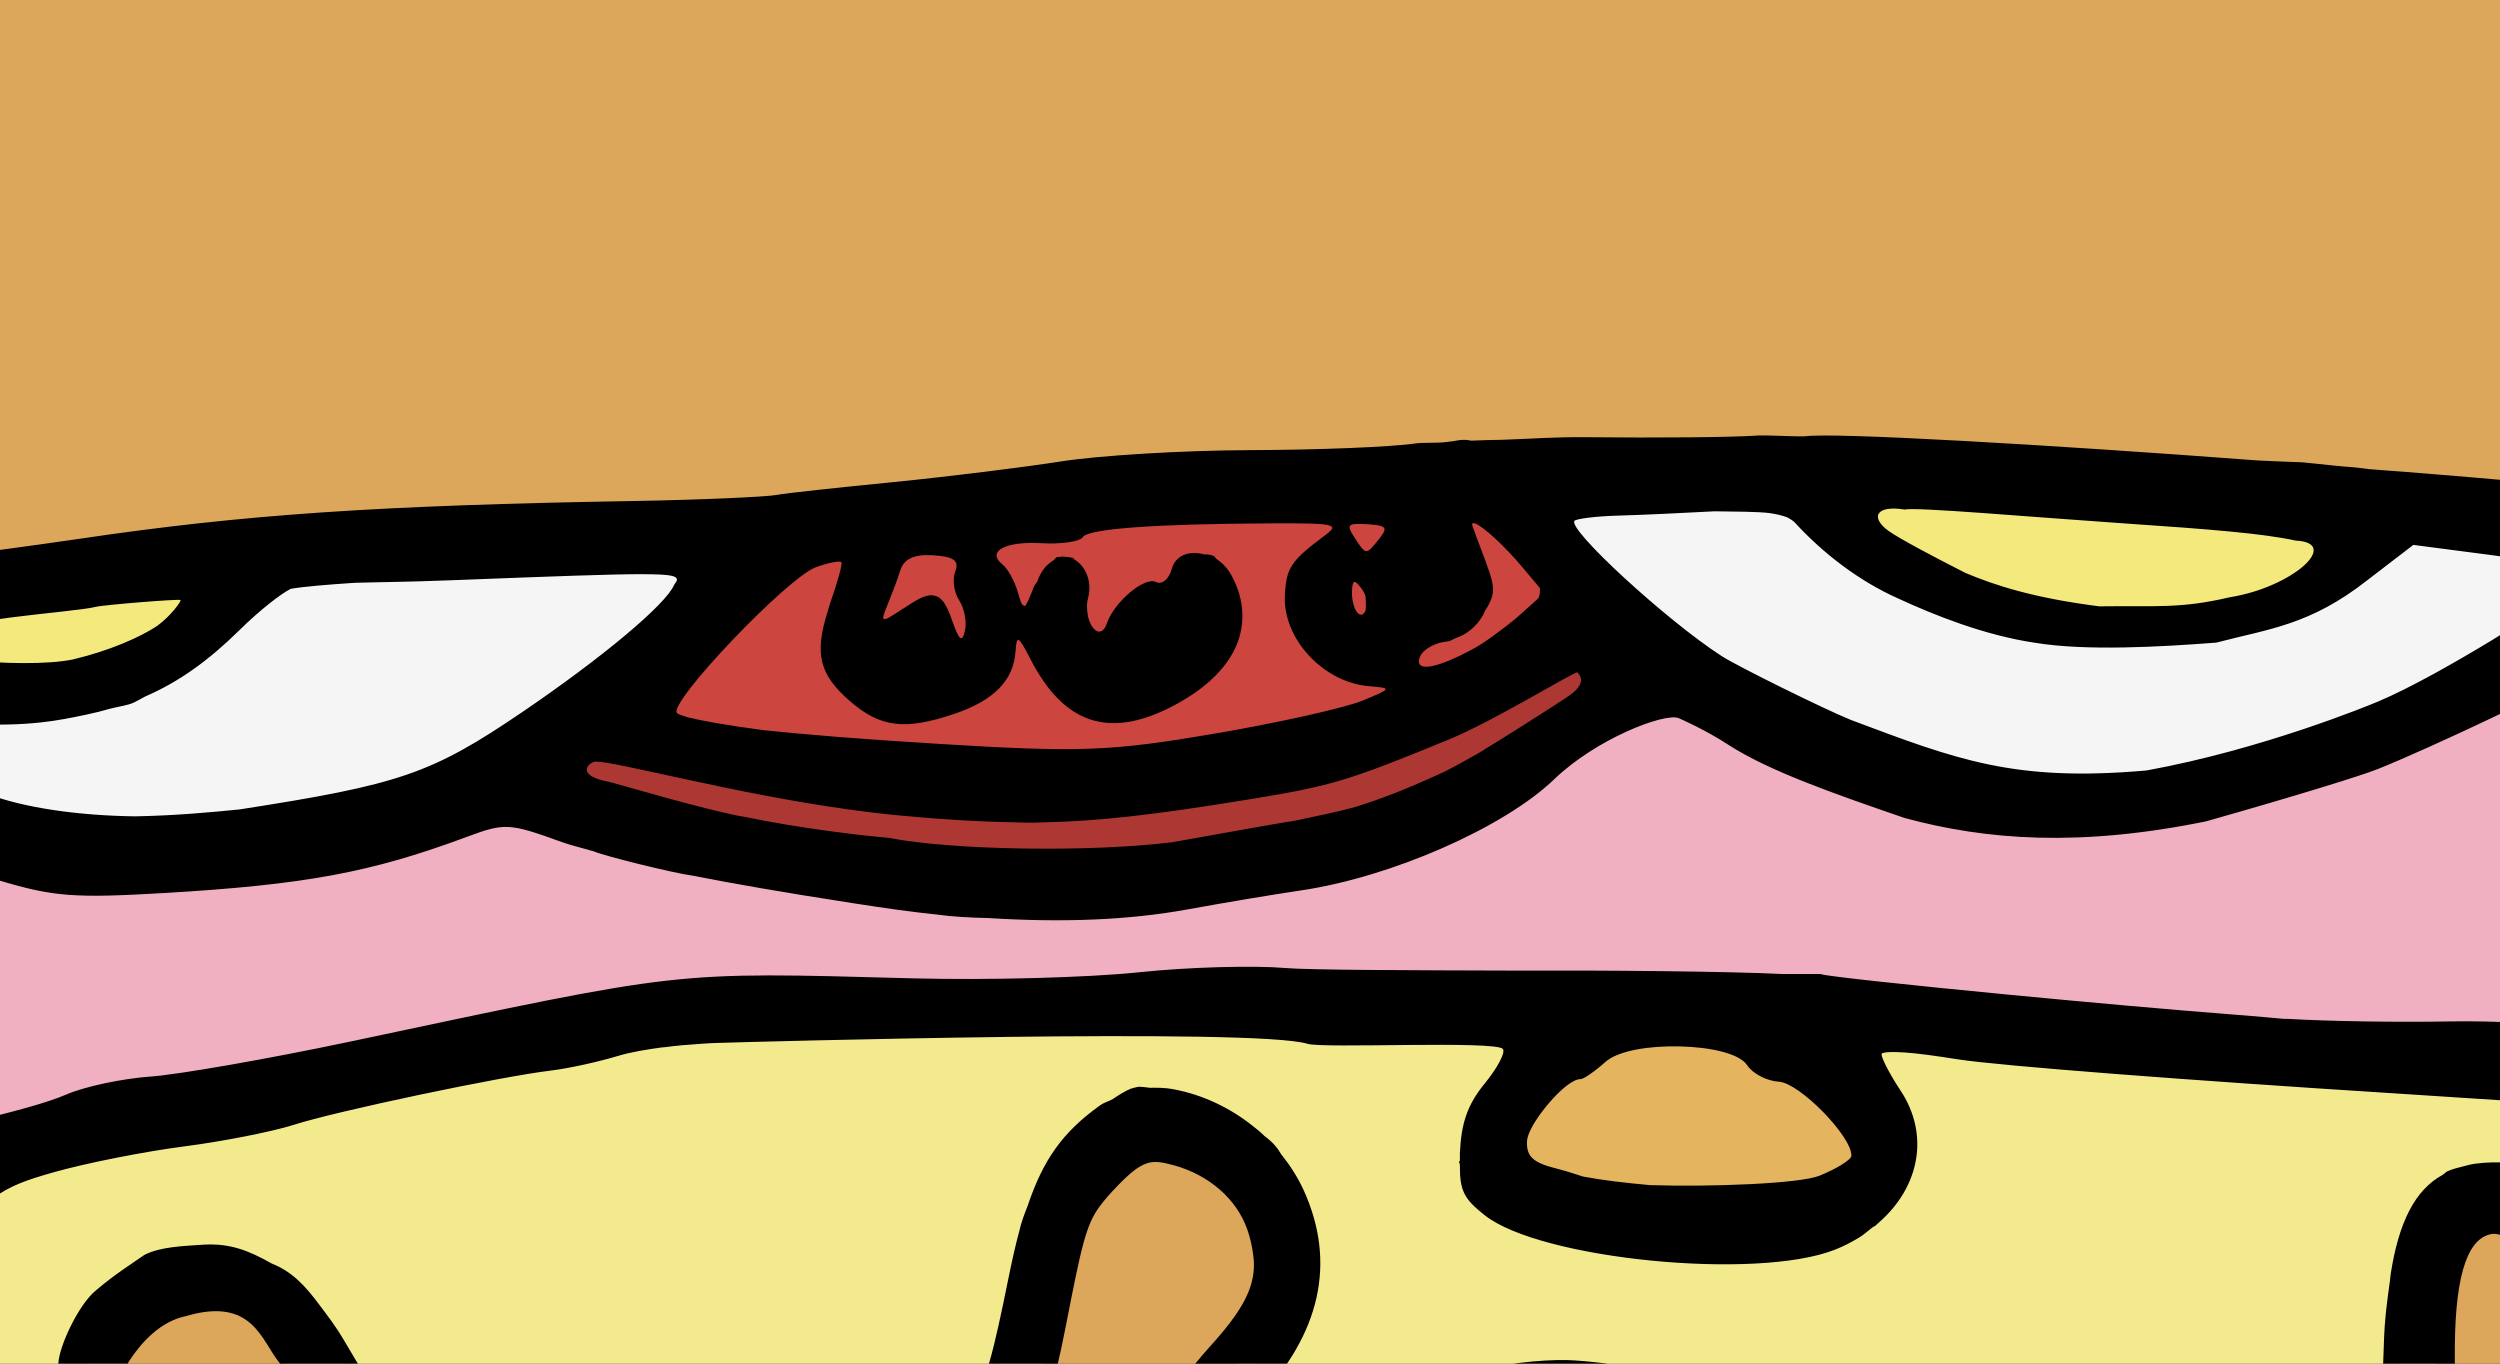 <?xml version="1.0"?><svg width="366.667" height="200" xmlns="http://www.w3.org/2000/svg">
 <rect width="100%" height="100%" fill="#333333" stroke="none"/>
 <title>sandwich</title>

 <g>
  <title>Layer 1</title>
  <g id="layer1">
   <g id="g6724">
    <path fill="#dca75a" stroke-linecap="round" stroke-linejoin="round" stroke-miterlimit="4" id="path4420" d="m335.296,-153.207c-77.737,1.793 -145.372,50.535 -213.511,87.117c-17.409,3.489 -43.608,19.73 -56.877,1.727c17.862,-27.388 50.691,-35.66 76.005,-52.448c24.67,1.625 38.278,-30.429 6.193,-30.387c-49.047,-15.13 -102.714,-3.307 -143.409,31.394c-28.789,21.324 -57.858,46.18 -89.344,62.068c-21.916,5.207 -16.732,-28.412 -3.832,-37.135c6.713,-14.158 34.716,-22.079 27.035,-37.98c-26.052,-4.274 -53.307,13.038 -78.426,22.656c-39.837,22.114 -74.373,61.599 -79.877,113.742c8.102,26.823 -15.172,15.98 -21.352,38.04c-6.904,39.616 33.614,59.173 61.592,64.232c89.694,1.295 177.675,-28.699 267.634,-28.103c79.172,-6.171 158.623,-14.394 238.037,-6.499c70.062,1.589 138.214,20.991 207.702,28.518c37.588,-1.004 84.006,14.088 113.865,-19.475c26.71,-39.873 1.132,-95.724 -30.487,-121.308c-47.068,-50.053 -114.95,-66.809 -177.335,-56.017c-45.579,9.344 -89.747,31.981 -135.916,34.137c-11.536,-18.927 24.893,-30.15 37.086,-38.221c34.476,-20.413 73.802,-23.272 111.827,-25.98c17.137,-20.066 -20.878,-21.854 -33.191,-24.234c-27.573,-5.255 -55.456,-8.205 -83.417,-5.844z"/>
    <path fill="#dca75a" stroke-linecap="round" stroke-linejoin="round" stroke-miterlimit="4" id="path6709" d="m164.035,163.753c-19.962,8.907 -8.076,55.654 -35.982,45.883c-23.687,-3.922 -48.379,-7.885 -71.775,0.119c-8.02,-15.194 -22.312,-36.513 -39.054,-19.968c-6.075,20.678 -20.543,24.447 -38.498,20.342c-48.113,-1.486 -97.202,1.789 -144.49,5.692c-1.618,-26.712 -49.364,-28.182 -41.93,1.264c-17.771,2.329 -38.293,21.554 -24.561,42.464c33.129,50.434 95.483,41.891 144.022,37.08c82.695,-12.475 166.271,-8.902 249.39,-14.458c74.265,0.027 148.883,-6.896 222.583,7.674c54.314,5.509 115.481,23.583 164.66,-13.589c16.11,-8.453 40.281,-35.927 19.446,-53.23c-30.049,-16.508 -65.592,-10.458 -98.132,-12.512c-29.965,2.779 -60.244,2.768 -89.834,8.847c-11.309,-7.431 11.59,-28.467 -2.655,-39.81c-15.685,-18.917 -27.857,10.036 -24.671,26.666c-20.198,24.527 -54.959,9.925 -80.762,4.929c-28.133,-11.387 -58.403,-9.843 -86.184,1.769c-19.361,-2.398 17.082,-23.073 2.987,-37.788c-4.801,-9.039 -15.407,-15.822 -24.561,-11.374z"/>
    <path fill="#f3e98d" stroke-linecap="round" stroke-linejoin="round" stroke-miterlimit="4" id="path1311" d="m105.731,145.808c-36.324,6.218 -73.246,12.595 -108.642,23.507c-16.789,13.184 -36.529,43.925 -55.638,21.19c-23.468,-16.916 -53.241,-4.336 -79.44,-9.076c-38.677,-3.185 -77.409,-1.258 -115.286,8.486c-0.63,18.984 -6.124,24.734 -28.127,27.796c-22.806,0.111 -44.353,24.105 -32.832,50.306c17.716,9.902 36.24,-19.17 53.942,-25.367c16.099,-13.995 39.58,-11.759 54.479,-26.196c1.536,-20.987 33.981,-17.807 37.283,1.643c26.065,8.264 55.07,-2.515 82.421,-1.095c28.305,0.324 53.046,-3.262 80.983,-0.541c21.717,7.808 20.821,-35.202 42.817,-22.629c10.48,16.841 23.86,26.445 42.483,17.693c22.851,-4.445 48.449,12.879 68.814,-0.253c7.265,-12.988 7.687,-52.844 29.101,-39.34c14.711,6.02 7.599,26.032 -1.774,34.159c-1.827,25.291 28.301,5.435 40.16,4.297c45.129,-7.965 89.924,29.711 134.42,8.973c12.055,-8.87 -0.461,-40.764 18.586,-39.683c15.847,8.097 5.277,25.563 3.098,38.799c22.28,10.651 49.288,-1.589 73.414,0.152c53.529,-3.851 110.114,-6.259 158.631,24.063c14.459,18.109 32.327,18.801 39.58,-7.495c4.626,-15.531 29.151,-27.565 21.983,-43.067c-17.622,-12.251 -31.878,3.698 -39.175,19.208c-8.687,5.966 -42.449,-0.433 -29.476,-16.289c2.04,-23.3 -27.819,-9.571 -40.53,-13.475c-14.181,6.139 -28.812,20.18 -45.185,7.991c-21.663,-22.872 -54.461,-18.405 -81.666,-27.592c-50.785,-9.196 -102.545,-9.629 -153.715,-14.522c-12.542,7.564 7.45,34.832 -18.586,30.71c-8.411,-2.127 -42.049,4.078 -33.411,-13.649c12.743,-25.107 -22.968,-16.82 -35.402,-18.658c-27.774,-1.021 -55.533,-0.973 -83.308,-0.046zm329.024,39.304c17.035,15.361 -20.941,9.028 -4.978,-0.758c1.685,-0.456 3.321,0.444 4.978,0.758z"/>
    <path fill="#e3c693" stroke-linecap="round" stroke-linejoin="round" stroke-miterlimit="4" id="path5184" d="m415.173,-124.771c-41.952,5.391 -85.976,19.87 -117.714,52.321c-4.968,26.428 25.413,19.17 38.408,13.504c53.981,-13.554 107.055,-39.58 163.386,-30.933c28.176,9.491 30.493,-20.504 3.652,-25.793c-27.933,-10.767 -58.537,-12.848 -87.732,-9.099z"/>
    <path fill="#e3c693" stroke-linecap="round" stroke-linejoin="round" stroke-miterlimit="4" id="path5180" d="m294.251,-162.432c-61.35,6.791 -122.281,24.781 -178.139,53.935c-17.778,13.23 -44.732,18.089 -54.523,40.976c4.027,27.325 36.115,13.672 52.369,9.463c60.789,-28.537 117.151,-70.448 182.124,-86.666c14.356,-2.265 12.849,-20.504 -1.831,-17.708z"/>
    <path fill="#e3c693" stroke-linecap="round" stroke-linejoin="round" stroke-miterlimit="4" id="path5182" d="m45.768,-158.135c-54.699,5.379 -114.868,24.861 -148.243,78.034c-14.241,20.778 12.99,42.976 28.36,25.59c46.71,-25.54 84.265,-69.493 133.602,-88.711c9.535,-12.008 -5.121,-17.452 -13.719,-14.913z"/>
    <path fill="#e4b45f" stroke-linecap="round" stroke-linejoin="round" stroke-miterlimit="4" id="path1315" d="m245.351,145.681c-15.349,-3.055 -40.895,24.375 -18.476,33.743c16.53,2.235 39.858,8.426 51.666,-7.962c-1.441,-16.572 -20.306,-25.577 -33.19,-25.781zm-270.499,25.402c-11.838,5.501 -44.323,-1.345 -39.168,19.943c14.689,20.169 48.682,9.799 52.665,-15.394c-4.247,-3.841 -7.982,-6.202 -13.497,-4.55zm542.879,6.824c-19.944,7.756 2.771,26.936 15.157,20.347c22.133,-10.147 -3.479,-22.943 -15.157,-20.347zm-89.392,0.126c-19.306,6.929 4.901,34.431 13.94,16.556c2.394,-10.45 -5.147,-18.226 -13.94,-16.556z"/>
    <path fill="#f1b0c2" stroke-linecap="round" stroke-linejoin="round" stroke-miterlimit="4" id="path2079" d="m660.794,94.166c1.514,17.898 3.987,38.78 -18.21,45.756c-30.544,16.343 -61.345,-3.036 -89.358,-14.039c-10.768,27.122 -54.884,22.246 -81.776,19.492c-32.545,-3.702 -63.685,-24.216 -80.211,-56.988c-22.368,-1.187 -42.479,21.167 -65.921,23.155c-28,9.427 -55.068,-3.764 -80.779,-14.055c-25.434,10.454 -48.948,30.054 -77.77,28.116c-34.041,6.049 -67.118,-10.821 -100.239,-10.675c-25.1,9.483 -52.73,9.16 -77.835,4.745c-24.562,22.87 -53.725,50.213 -88.516,40.699c-15.183,-3.06 -28.409,-17.596 -43.799,-5.154c-41.221,20.487 -102.283,-3.763 -104.491,-60.89c-14.558,-15.771 -30.238,15.039 -39.001,27.228c-16.107,37.647 26.059,82.218 58.915,67.936c62.312,-12.557 125.932,6.725 188.071,-9.87c65.815,-13.393 131.508,-31.789 198.807,-28.707c62.583,-3.438 124.965,2.096 187.308,6.774c71.903,-1.225 140.88,27.683 212.824,27.265c44.218,8.88 91.91,-3.573 118.892,-47.466c9.73,-25.811 -7.737,-49.965 -16.911,-43.32z"/>
    <path fill="#f3e97d" stroke-linecap="round" stroke-linejoin="round" stroke-miterlimit="4" id="path2841" d="m-233.508,90.662c-6.851,36.691 48.728,58.144 60.517,22.622c-14.709,-14.115 -37.505,-15.029 -54.21,-27.045c-2.102,1.474 -4.204,2.949 -6.306,4.423z"/>
    <path fill="#f5f5f5" stroke-linecap="round" stroke-linejoin="round" stroke-miterlimit="4" id="path2843" d="m-247.337,71.831c-17.761,47.331 24.491,99.308 67.155,94.658c32.045,2.072 72.394,-15.577 74.161,-57.476c-11.197,-15.167 -35.166,-1.858 -51.371,-4.324c-19.061,7.805 -39.06,34.826 -59.981,15.376c-20.479,-7.314 -4.838,-54.187 -29.964,-48.234z"/>
    <path fill="#f5f5f5" stroke-linecap="round" stroke-linejoin="round" stroke-miterlimit="4" id="path1326" d="m65.977,76.886c-18.869,-3.42 -34.387,6.475 -49.121,18.451c-18.773,9.534 -37.633,-8.344 -55.649,-5.434c-9.953,22.866 24.012,26.408 35.845,34.375c37.993,9.108 80.779,-1.889 107.868,-34.754c3.318,-22.731 -28.374,-9.96 -38.943,-12.638z"/>
    <path fill="#f3e97d" stroke-linecap="round" stroke-linejoin="round" stroke-miterlimit="4" id="path1318" d="m13.315,80.931c-14.602,-2.906 -51.847,13.438 -22.803,23.239c13.232,3.96 48.775,-1.205 39.243,-21.536c-4.458,-5.202 -10.967,-1.19 -16.44,-1.703z"/>
    <path fill="#f5f5f5" stroke-linecap="round" stroke-linejoin="round" stroke-miterlimit="4" id="path1335" d="m237.127,67.155c-27.829,2.652 0.568,30.67 12.612,36.145c41.602,27.791 95.28,19.564 132.76,-12.891c7.128,-20.584 -29.256,-23.457 -39.275,-12.385c-26.455,16.863 -58.893,6.635 -82.311,-11.121c-7.928,-0.79 -15.856,-0.049 -23.786,0.253z"/>
    <path fill="#f3e97d" stroke-linecap="round" stroke-linejoin="round" stroke-miterlimit="4" id="path1333" d="m278.282,66.65c-24.886,12.189 9.264,24.638 22.641,23.703c12.944,1.301 50.162,7.103 42.952,-15.241c-18.921,-9.792 -44.695,-5.669 -65.593,-8.462z"/>
    <path fill="#f5f5f5" stroke-linecap="round" stroke-linejoin="round" stroke-miterlimit="4" id="path1343" d="m644.59,80.804c-17.019,7.485 0.542,39.104 -23.672,36.326c-20.583,2.511 -34.423,-23.773 -56.093,-15.663c-25.024,-5.422 -21.669,24.521 -1.356,30.181c27.689,20.376 70.737,29.801 96.72,2.109c11.416,-15.63 -5.357,-64.541 -11.168,-50.066l-4.431,-2.887z"/>
    <path fill="#f3e97d" stroke-linecap="round" stroke-linejoin="round" stroke-miterlimit="4" id="path1341" d="m635.85,86.997c-10.136,16.17 -48.585,2.22 -38.08,28.827c17.274,17.413 52.774,7.103 47.231,-25.084c-3.665,-4.807 -2.89,-7.418 -9.151,-3.743z"/>
    <path fill="#ad3833" stroke-linecap="round" stroke-linejoin="round" stroke-miterlimit="4" id="path1316" d="m210.796,100.899c-39.125,16.967 -81.965,12.032 -122.139,3.033c-24.274,14.308 14.798,25.616 27.491,25.031c40.844,6.459 88.206,6.844 121.864,-24.02c5.438,-22.248 -19.475,-9.451 -27.216,-4.044z"/>
    <path fill="#cc453e" stroke-linecap="round" stroke-linejoin="round" stroke-miterlimit="4" id="path1351" d="m158.577,70.82c-14.999,3.427 -28.447,4.104 -43.036,6.066c-17.104,7.798 -34.329,41.083 -3.761,38.419c32.889,3.404 71.479,5.752 99.969,-9.985c13.131,-0.994 30.564,-19.829 13.444,-30.852c-16.831,-17.46 -10.336,9.986 -17.605,13.16c12.003,-31.557 -36.372,-14.16 -49.011,-16.809zm15.046,22.243c-12.857,10.28 2.385,-4.966 0,0zm-38.722,4.55c-2.365,1.243 -0.115,-1.107 0,0z"/>
    <path fill="#ad3833" stroke-linecap="round" stroke-linejoin="round" stroke-miterlimit="4" id="path1353" d="m391.239,81.562c-4.852,26.909 23.865,45.874 41.8,57.699c36.397,20.336 82.982,21.16 118.176,-1.333c1.888,-28.647 -23.557,-4.375 -37.593,-5.102c-39.926,7.483 -90.267,-16.567 -111.099,-52.78c-4.592,-3.235 -7.456,-2.617 -11.285,1.517z"/>
    <path fill="#cc453e" stroke-linecap="round" stroke-linejoin="round" stroke-miterlimit="4" id="path1349" d="m412.038,80.551c-19.139,14.437 13.034,33.299 23.056,39.09c19.839,21.334 20.566,-22.71 24.806,-1.668c-10.478,17.716 21.506,17.35 31.794,18.943c12.641,1.531 22.832,-2.958 35.181,-4.297c19.49,0.317 27.286,-20.931 8.74,-30.331c-12.89,-14.976 -26.16,17.086 -29.65,-1.517c-19.431,-14.666 -47.06,-8.945 -66.38,-16.556c-10.158,4.252 -14.647,-7.826 -27.548,-3.665zm34.518,22.748c-7.431,0.954 0.24,-3.423 0,0zm28.322,10.489c-0.953,2.296 -16.212,1.348 0,0zm25.999,6.698c-2.173,1.101 1.122,-3.089 0,0z"/>
    <path fill="#ad3833" stroke-linecap="round" stroke-linejoin="round" stroke-miterlimit="4" id="path2880" d="m-28.394,113.663c-23.128,25.037 -55.963,32.771 -86.737,25.276c-25.815,10.789 7.284,31.889 21.795,29.067c29.712,0.05 66.742,-13.632 79.656,-46.002c-1.176,-7.968 -8.473,-11.754 -14.714,-8.341z"/>
    <path fill="#cc453e" stroke-linecap="round" stroke-linejoin="round" stroke-miterlimit="4" id="rect1318" d="m-70.988,95.211c-12.639,1.86 -43.068,3.065 -33.633,25.908c22.56,15.503 -8.962,-7.384 -11.174,14.407c4.535,23.156 31.029,6.896 45.075,6.71c15.805,-5.38 42.07,-13.836 41.337,-34.102c-11.139,-12.901 -26.506,-13.026 -41.605,-12.923z"/>
    <path fill="#000000" id="path1325" d="m333.046,-167.279c-4.818,-0.21 -9.002,-0.121 -12.723,0.126c-4.047,0.269 -12.09,0.513 -17.812,0.632c-1.694,0.035 -4.54,0.579 -6.859,0.758c-3.188,0.24 -5.797,0.53 -8.74,0.885c-2.797,0.334 -5.392,0.369 -7.744,0.758c-7.115,1.179 -16.194,2.524 -20.246,2.907c-11.702,1.105 -19.101,2.445 -27.105,5.182c-4.098,1.401 -11.717,3.575 -16.816,4.802c-5.099,1.228 -10.354,2.784 -11.727,3.412c-3.138,1.436 -7.792,3.158 -17.701,6.572c-7.719,2.659 -7.89,2.708 -10.731,-0.126c-2.443,-2.437 -6.168,-4.455 -11.395,-6.193c-0.503,-0.173 -1.12,-0.54 -1.549,-0.632c-0.35,-0.075 -0.872,-0.18 -1.217,-0.253c-3.177,-0.909 -6.709,-1.694 -11.063,-2.528c-6.668,-1.277 -15.917,-3.254 -20.578,-4.297c-21.687,-4.853 -44.29,-7.213 -64.057,-6.951c-0.053,0.001 -0.057,-0.001 -0.111,0c-0.703,-0.002 -1.42,0.116 -2.102,0.126c-5.567,0.136 -11.035,0.43 -16.042,1.011c-9.127,1.058 -18.457,2.052 -20.799,2.275c-1.816,0.173 -28.619,5.961 -33.633,7.583c-5.013,1.621 -43.237,12.021 -48.679,13.396c-6.509,1.645 -8.458,2.327 -12.723,3.539c-0.442,0.117 -0.425,0.131 -0.885,0.253c-0.089,0.023 -0.133,0.103 -0.221,0.126c-3.463,1 -9.563,2.472 -10.953,3.033c-1.37,0.554 -8.65,2.858 -16.152,5.182c-2.025,0.627 -3.656,1.407 -5.864,2.148c-5.973,2.007 -12.566,4.156 -15.821,5.561c-2.866,1.237 -7.235,3.093 -11.285,4.802c-0.822,0.322 -1.607,0.667 -2.655,1.137c-1.228,0.516 -2.487,1.077 -3.54,1.517c-4.374,1.824 -10.001,5.187 -14.05,8.088c-0.028,0.021 -0.194,-0.021 -0.221,0c-0.028,0.021 -0.082,0.104 -0.111,0.126c-0.615,0.446 -1.485,0.977 -1.991,1.39c-3.84,3.132 -10.035,7.351 -13.829,9.478c-3.795,2.127 -10.172,7.079 -14.161,10.869c-2.8,2.66 -6.369,6.649 -9.846,10.742c-0.735,0.734 -3.365,3.564 -3.651,4.171c-4.616,5.703 -10.5,16.803 -13.055,20.853c-0.347,0.55 -0.737,1.842 -1.106,2.528c-0.036,0.057 -0.075,0.07 -0.111,0.126c-2.106,3.334 -4.942,9.751 -6.306,14.281c-0.709,2.355 -1.365,4.387 -2.102,6.825c-4.26,13.071 -7.86,27.359 -8.187,34.628c-0.036,0.796 -0.168,1.256 -0.221,1.896c-0.245,2.772 -2.022,5.581 -5.31,9.352c-2.884,2.539 -7.516,7.511 -10.289,11.121c-3.722,6.091 -4.298,9.003 -5.532,16.682l-1.328,14.913c0,0 -2.24,11.986 -8.519,15.671c-3.043,1.695 -14.309,13.205 -23.012,23.128c-2.236,2.55 -3.734,4.458 -5.31,6.445c-0.337,0.43 -6.464,10.486 -6.749,14.281c-0.216,0.992 -1.504,8.722 -1.77,12.891c0.202,4.309 1.312,9.443 2.213,13.523c1.533,6.944 3.239,10.118 9.072,17.314c2.357,2.908 3.753,4.266 5.642,6.319c1.255,1.364 3.242,3.901 3.762,4.297c4.66,3.552 1.128,5.023 -3.208,6.445c-4.835,1.417 -9.547,3.765 -14.382,5.182c-3.112,1.074 -4.62,3.039 -5.2,4.044c-0.519,0.77 -0.811,1.533 -1.106,2.275c-1.263,3.166 -0.734,6.098 2.102,8.467c3.422,2.858 7.002,2.886 21.905,0c6.913,-1.338 10.33,-1.617 11.063,-1.137c0.047,0.039 0.072,0.084 0.111,0.126c0.009,0.091 -0.157,0.144 -0.221,0.253c-0.197,0.273 -0.626,0.692 -1.438,1.137c-0.533,0.324 -1.428,0.646 -2.213,1.011c-1.197,0.544 -2.653,1.195 -4.425,1.896c-4.778,1.696 -10.318,3.131 -14.825,3.665c-12.23,-0.646 -15.827,0.137 -21.02,4.423c-0.903,0.746 -1.814,1.863 -2.766,2.907c-0.34,0.349 -0.907,0.874 -1.217,1.264c-1.612,1.936 -5.101,6.86 -5.864,8.341c-0.621,0.932 -2.458,6.041 -2.545,6.193c-2.39,4.187 -2.461,20.853 -0.111,30.331c0.394,1.59 0.42,2.699 0.553,3.791c0.017,0.521 2.243,7 7.855,4.55c3.337,-1.314 10.092,-4.35 11.948,-6.825c1.856,-2.474 6.076,-5.422 8.076,-6.445c0.85,-0.435 2.702,-1.938 4.204,-2.907c0.061,-0.039 0.16,0.04 0.221,0c0.051,-0.05 0.276,-0.2 0.332,-0.253c1.904,-1.245 3.438,-2.154 5.31,-3.539c8.29,-6.131 30.614,-19.665 36.288,-21.99l3.872,-1.643c0.177,0.136 0.308,0.88 0.443,1.517l-0.332,6.445c-0.712,15.85 7.49,30.18 24.118,42.211c13.228,9.57 28.331,15.29 46.577,17.693c20.883,2.75 47.906,3.521 54.1,1.517c3.001,-0.971 8.95,-2.034 13.276,-2.275c4.327,-0.241 9.81,-0.506 12.17,-0.632c5.878,-0.314 27.997,-2.869 39.828,-4.676c5.358,-0.818 17.275,-2.036 26.441,-2.654c7.887,-0.532 14.043,-1.063 17.259,-1.39c3.563,-0.136 9.494,-0.267 13.719,-0.379c3.294,-0.016 4.723,-0.074 8.629,0c8.889,0.167 18.43,0.107 21.131,-0.126c2.701,-0.233 10.64,-0.519 17.701,-0.506c7.061,0.014 14.239,-0.022 15.931,-0.253c5.719,-0.779 31.237,-1.922 42.926,-1.896c6.389,0.014 15.501,-0.685 20.246,-1.517c2.27,-0.398 6.767,-0.714 11.948,-0.885c0.466,-0.015 0.738,0.013 1.217,0c5.331,-0.147 11.438,-0.158 17.148,0c11.931,0.329 22.058,0.318 22.569,0c0.511,-0.318 9.479,-0.513 19.914,-0.379c10.435,0.134 23.381,-0.078 28.765,-0.506c21.878,-1.739 33.49,-2.191 49.896,-1.517c0.244,0.01 0.417,-0.011 0.664,0c0.345,0.015 0.648,0.111 0.996,0.126c5.361,0.24 11.178,0.536 18.144,1.011c17.433,1.189 35.498,3.031 40.16,4.044c4.662,1.013 16.186,2.649 25.556,3.665c9.37,1.016 22.204,2.679 28.543,3.791c10.595,1.858 34.134,4.087 55.206,5.561c15.225,1.257 27.949,1.942 34.407,1.39c0.33,-0.016 1.164,0.023 1.438,0l4.647,-0.632c1.571,-0.266 3.184,-0.801 4.757,-1.137c20.438,-4.365 40.954,-14.241 59.189,-29.194c10.378,-8.511 16.241,-17.323 18.918,-28.435c1.004,-4.167 1.984,-7.77 2.102,-7.962c0.118,-0.191 5.108,1.994 11.063,4.929c13.422,6.613 21,12.999 29.982,24.77c0.752,0.985 1.408,1.333 2.102,2.022c0.629,0.911 1.383,1.532 2.213,2.022c0.307,0.18 0.589,0.268 0.885,0.379c0.038,0.013 0.072,0.115 0.111,0.126c0.157,0.1 0.315,0.245 0.443,0.253c0.032,0.002 0.067,0.035 0.111,0c0.064,0.008 0.158,-0.004 0.221,0c0.082,0.005 0.14,0.001 0.221,0c3.198,0.247 5.772,-3.881 8.297,-12.764c1.497,-5.266 16.48,-32.307 19.472,-35.134c0.766,-0.723 3.181,-3.928 5.31,-7.204c4.092,-6.293 12.467,-12.675 18.255,-13.775c4.254,-0.809 5.737,-3.883 3.651,-7.962c-0.093,-0.182 -1.493,-1.501 -1.991,-1.896c-3.888,-3.053 -13.394,-2.759 -24.882,-3.456c-5.54,-0.336 -17.042,-0.335 -21.253,1.939c-2.104,1.137 -2.842,3.872 -2.213,6.825c0.224,2.878 -1.078,4.95 -2.544,7.962c-0.885,1.39 -2.871,6.342 -8.298,6.698c-20.886,0.103 -25.723,-2.699 -23.895,-12.764c0.688,-2.801 1.207,-8.284 6.591,-8.244c4.14,-1.016 7.756,-1.716 14.391,-2.6c7.905,-1.985 16.655,-7.187 24.849,-13.011c11.791,-6.46 18.573,-14.648 27.47,-22.388c9.508,-10.247 13.116,-23.8 13.24,-27.931c1.423,-12.089 -4.273,-21.568 -7.312,-24.145c-5.625,-4.744 -16.927,-13.866 -19.063,-15.435c-1.482,-2.057 -3.425,-3.456 -2.367,-7.754c1.01,-3.881 2.366,-6.971 3.029,-11.643c0.535,-4.115 1.174,-8.935 1.236,-9.659c1.164,-14.423 -0.344,-26.83 -4.425,-37.408c-0.278,-0.783 -0.586,-1.555 -0.885,-2.275c-0.388,-0.897 -0.568,-1.911 -0.996,-2.78c-1.649,-3.355 -4.067,-9.208 -5.642,-13.523c-0.7,-2.467 -1.898,-5.028 -3.872,-8.088c-8.493,-14.667 -27.62,-35.045 -43.036,-45.118c-2.491,-1.627 -11.891,-9.475 -13.608,-10.995c-3.093,-2.738 -11.794,-9.077 -23.233,-16.935c-3.262,-2.241 -12.928,-9.036 -21.463,-15.039c-8.535,-6.004 -18.911,-12.718 -23.122,-14.913c-4.211,-2.194 -8.754,-4.481 -10.068,-5.182c-10.742,-5.731 -29.303,-14.061 -45.913,-20.979c-0.559,-0.273 -1.616,-0.806 -1.991,-1.011c-4.105,-2.243 -13.185,-5.53 -22.79,-8.594c-1.498,-0.496 -3.776,-1.349 -4.868,-1.643c-2.958,-0.797 -3.453,-0.9 -5.753,-1.517c-1.199,-0.337 -2.27,-0.576 -3.43,-0.885c-10.631,-2.826 -17.843,-4.546 -26.552,-6.193c-0.198,-0.038 -0.349,-0.088 -0.553,-0.126c-0.103,-0.024 -0.117,-0.102 -0.221,-0.126c-1.328,-0.25 -1.83,-0.334 -3.43,-0.632c-0.679,-0.127 -1.211,-0.255 -1.881,-0.379c-0.029,-0.008 -0.081,0.008 -0.111,0c-26.114,-4.82 -45.457,-7.475 -59.521,-8.088zm-32.858,12.638c2.61,0.308 -2.797,2.223 -16.484,5.94c-23.551,6.396 -43.668,14.077 -57.64,21.611c-0.012,0.001 -0.101,0.127 -0.111,0.126c-0.096,-0.003 -5.056,2.657 -6.638,3.665c-0.124,0.079 -41.017,22.153 -48.236,25.655c-7.219,3.502 -24.575,15.209 -29.097,16.935c-2.989,1.141 -6.9,3.249 -8.74,4.802c-1.84,1.554 -6.715,4.134 -10.731,5.687c-2.364,0.914 -3.325,1.513 -4.979,2.275c-3.826,1.512 -6.919,2.645 -9.404,3.539c-0.186,0.045 -0.257,0.085 -0.443,0.126c-2.691,0.601 -8.949,2.139 -14.05,3.412c-9.784,2.443 -18.536,2.493 -23.012,0.126c-2.921,-1.544 -3.258,-6.279 -0.885,-9.605c0.14,-0.187 0.279,-0.435 0.443,-0.632c2.461,-2.908 12.046,-9.598 17.038,-11.88c1.03,-0.471 2.712,-1.627 3.762,-2.528c1.049,-0.901 8.775,-5.209 17.038,-9.478c8.262,-4.269 16.077,-8.684 17.48,-9.984c3.49,-3.233 16.347,-9.581 23.122,-11.374c3.063,-0.811 17.192,-5.543 19.25,-6.445c3.918,-1.719 12.337,-4.881 20.799,-7.836c0.975,-0.343 19.684,-6.564 24.007,-7.709c5.445,-1.442 11.553,-3.344 13.608,-4.171c6.413,-2.581 31.722,-7.85 36.288,-7.583c2.393,0.14 22.762,-3.193 27.216,-3.791c2.14,-0.288 3.125,-0.35 4.647,-0.506c1.852,-0.151 3.658,-0.286 5.753,-0.379zm-243.947,4.171c1.211,0.332 0.187,1.027 -3.54,2.148c-2.602,0.783 -8.522,3.078 -13.165,5.055c-4.643,1.977 -14.182,7.541 -16.374,9.226c-1.4,0.653 -3.542,2.023 -5.864,3.918c-3.065,2.502 -11.216,8.325 -14.051,10.237c-2.834,1.911 -8.521,6.498 -12.612,10.237c-3.576,3.268 -8.37,7.185 -11.838,9.731c-0.88,0.518 -5.562,3.982 -7.634,5.434c-0.679,0.486 -1.513,0.954 -2.102,1.39c-0.997,0.739 -3.537,2.558 -5.089,3.665c-8.119,5.733 -18.767,12.936 -23.897,16.177c-3.115,1.968 -19.933,14.521 -23.786,15.797c-15.841,5.249 -21.089,-9.537 -9.072,-25.655c9.781,-13.118 22.431,-24.951 32.969,-30.837c3.368,-1.881 8.351,-5.087 11.063,-7.077c2.712,-1.991 10.838,-6.651 11.174,-6.951c3.037,-1.551 6.156,-3.061 9.846,-4.676c6.728,-2.363 17.933,-6.394 23.565,-8.594c2.456,-0.691 4.16,-0.992 6.306,-1.517c8.082,-1.99 30.338,-5.826 43.811,-7.33c5.559,-0.621 9.078,-0.711 10.289,-0.379zm298.6,4.676c4.327,-0.214 6.985,-0.107 10.178,0c0.82,0.047 1.858,0.069 2.655,0.126c2.348,0.168 5.578,0.426 8.519,0.632c4.329,0.561 9.965,1.219 18.808,2.022c20.696,1.879 49.795,9.316 52.219,9.984c2.424,0.668 4.103,1.543 3.762,1.896c-0.634,0.654 -16.938,2.005 -29.097,2.401c-9.972,0.325 -22.73,1.918 -26.441,3.286c-1.794,0.661 -9.287,2.419 -16.706,3.918c-7.603,1.536 -17.244,4.655 -22.016,7.077c-17.11,8.685 -29.369,14.399 -32.858,16.429c-14.786,8.603 -17.317,10.193 -21.131,13.523c-10.439,9.947 -10.479,13.047 -11.506,19.842c-0.796,3.32 1.217,7.986 3.983,10.49c3.105,2.81 6.667,3.61 11.727,4.676c8.708,-0.203 24.265,-4.782 27.327,-5.561c3.061,-0.778 7.921,-2.163 10.842,-3.033c2.921,-0.87 17.108,-4.287 21.795,-5.308c4.687,-1.021 16.832,-5.78 19.14,-6.572c2.249,-0.539 4.356,-0.975 8.187,-2.275c5.513,-1.87 16.717,-5.243 24.893,-7.583c8.176,-2.34 19.136,-6.131 27.88,-7.077c8.143,-0.919 14.46,-1.825 44.585,0c14.375,0.871 23.403,1.676 31.42,3.539c8.017,1.862 14.978,4.756 25.224,9.605c6.688,3.165 14.051,6.389 16.374,7.077c5.24,1.553 7.095,2.726 22.901,15.545c6.993,5.671 12.982,10.346 13.276,10.363c0.293,0.017 2.595,1.912 5.089,4.171c19.481,17.644 32.457,33.801 34.407,42.843c0.419,1.945 1.642,5.121 2.766,6.951c1.123,1.83 3.452,7.892 5.089,13.523c0.944,3.247 1.258,5.52 1.659,7.962c0.313,1.988 0.35,3.931 0.553,5.94c0.114,2.85 0.233,5.589 0,10.237c-0.792,15.806 -2.539,20.948 -9.736,28.815c-1.282,1.401 -1.486,2.041 -2.323,3.159c-3.148,3.068 -6.451,5.758 -9.293,7.456c-4.304,1.986 -9.912,4.055 -14.714,5.308c-2.799,0.731 -6.059,1.197 -9.736,1.517c-0.642,0.058 -1.314,0.202 -1.991,0.253c-4.012,0.26 -8.407,0.254 -14.05,0.126c-9.406,-0.212 -19.77,-0.108 -23.012,0.126c-5.616,0.406 -26.481,-0.826 -50.228,-2.907c-6.029,-0.528 -13.176,-1.753 -15.821,-2.78c-4.894,-1.901 -22.499,-5.26 -40.049,-7.583c-5.349,-0.708 -12.941,-2.196 -16.927,-3.286c-6.9,-1.886 -20.22,-3.881 -39.496,-6.445c-3.108,-0.593 -7.573,-1.303 -14.604,-2.022c-1.274,-0.158 -1.656,-0.215 -2.987,-0.379c-7.365,-0.906 -19.384,-1.944 -32.969,-3.033c-0.574,-0.048 -1.191,-0.078 -1.77,-0.126c-1.008,-0.08 -2.184,-0.173 -3.208,-0.253c-0.998,-0.111 -1.63,-0.243 -3.651,-0.379c-1.644,-0.127 -6.228,-0.67 -6.527,-0.632c-0.178,0.022 -4.515,-0.186 -6.085,-0.253c-31.2,-2.352 -62.567,-4.155 -66.491,-3.539c-0.158,0.025 -0.601,-0.024 -0.774,0c-1.521,-0.005 -5.182,-0.185 -5.974,-0.126c-3.711,0.273 -14.92,0.363 -25.003,0.253c-5.041,-0.055 -8.062,0.227 -12.612,0.379c-1.534,0.005 -2.952,0.071 -4.536,0.126c-0.616,-0.137 -1.332,-0.185 -2.213,0c-0.567,0.119 -1.27,0.16 -1.881,0.253c-0.9,0.078 -3.299,0.038 -3.872,0.126c-3.725,0.571 -14.807,0.981 -24.561,1.011c-9.753,0.03 -22.129,0.791 -27.548,1.643c-5.419,0.852 -16.454,2.225 -24.561,3.033c-8.107,0.808 -15.902,1.63 -17.259,1.896c-1.357,0.266 -10.703,0.712 -20.799,0.885c-37.634,0.643 -57.248,1.962 -81.537,5.561c-5.755,0.853 -18.84,2.624 -28.986,3.918c-25.443,3.244 -44.44,6.451 -50.781,8.467c-2.05,0.389 -4.15,0.719 -6.417,1.011c-2.513,0.245 -41.323,6.339 -49.232,6.572c-4.377,0.129 -11.536,0.62 -15.931,1.137c-4.395,0.518 -27.191,3.296 -29.65,3.412c-7.375,0.349 -18.27,-2.742 -34.296,-9.605c-6.088,-2.607 -9.634,-4.331 -12.612,-6.066c-0.732,-0.408 -1.485,-0.895 -2.102,-1.264c-2.695,-1.78 -4.689,-3.544 -7.191,-6.319c-8.407,-9.322 -12.364,-21.329 -10.621,-30.205c0.169,-0.7 0.207,-1.467 0.443,-2.148c0.01,-0.03 -0.01,-0.097 0,-0.126c0.447,-1.278 1.086,-2.467 1.77,-3.665c2.852,-4.517 8.061,-10.429 9.183,-10.363c0.478,0.028 1.386,3.387 1.991,7.456c0.605,4.069 1.5,8.671 1.991,10.237c2.619,8.341 4.314,15.241 4.204,17.693c-0.151,3.358 4.772,4.14 7.191,1.137c0.641,-0.796 0.943,-2.467 1.106,-4.55c0.099,-0.508 0.462,-9.996 -0.774,-12.259c-0.012,-0.022 -0.762,-4.733 -1.328,-7.077c-3.214,-13.327 -4.594,-26.93 -3.872,-35.892c0.09,-0.569 0.116,-1.018 0.221,-1.643c0.272,-1.622 3.109,-11.989 3.762,-16.177c0.481,-3.089 1.095,-6.049 1.77,-8.847c0.6,-2.483 1.336,-4.786 2.102,-7.077c0.132,-0.396 0.194,-0.873 0.332,-1.264c1.757,-4.994 3.96,-9.522 6.638,-13.902c2.823,-4.617 5.155,-8.886 5.2,-9.478c0.173,-2.306 11.489,-16.393 18.144,-22.622c3.853,-3.606 10.96,-9.361 15.821,-12.764c4.861,-3.404 11.673,-8.429 15.157,-11.121c1.622,-1.253 4.012,-2.774 6.527,-4.171c0.265,-0.147 0.506,-0.234 0.774,-0.379c2.655,-1.436 5.42,-2.783 7.744,-3.665c1.947,-0.739 4.531,-1.978 7.081,-3.033c3.721,-1.54 7.547,-2.985 10.4,-4.297c4.807,-2.21 12.928,-5.086 18.033,-6.445c5.105,-1.36 11.534,-3.363 14.272,-4.423c4.939,-1.912 14.201,-3.8 14.161,-2.907c-0.011,0.256 -3.299,2.927 -7.302,5.94c-7.645,5.755 -16.867,15.454 -23.676,24.139c-0.143,0.179 -0.412,0.328 -0.553,0.506c-0.052,0.067 -0.059,0.186 -0.111,0.253c-1.462,1.895 -2.618,3.458 -3.762,5.182c-0.542,0.813 -1.319,1.768 -1.77,2.528c-0.312,0.526 -0.28,0.785 -0.553,1.264c-0.231,0.42 -0.688,0.995 -0.885,1.39c-0.379,0.76 -0.557,1.525 -0.885,2.275c-0.555,1.228 -1.235,2.844 -1.549,4.044c-2.377,7.366 -2.151,14.161 0.664,20.221c0.241,0.61 0.485,1.212 0.774,1.769c0.121,0.215 0.204,0.419 0.332,0.632c0.547,0.913 1.115,1.539 1.659,2.275c1.367,1.849 2.73,3.365 4.425,4.297l1.217,0.379c1.997,0.841 4.28,1.459 7.412,1.643c8.323,0.488 12.644,-1.125 20.799,-7.456c3.997,-3.103 11.34,-8.307 16.263,-11.627c9.365,-6.314 22.334,-15.562 31.752,-22.622c3.05,-2.287 7.66,-5.497 10.289,-7.204c2.629,-1.707 7.268,-5.606 10.289,-8.594c0.777,-0.769 1.446,-1.237 2.213,-1.896c0.779,-0.664 1.621,-1.353 2.434,-2.022c1.142,-0.803 23.771,-16.989 37.284,-24.77c0.852,-0.438 1.833,-1.117 2.655,-1.517c0.087,-0.042 0.134,-0.085 0.221,-0.126c0.115,-0.055 0.327,-0.071 0.443,-0.126c2.158,-1.033 4.315,-1.992 6.527,-2.907c6.917,-2.631 15.826,-5.106 26.552,-7.456c10.007,-2.193 16.025,-2.648 29.65,-2.022c9.396,0.432 19.026,1.273 21.352,1.896c2.326,0.623 6.075,1.549 8.408,2.022c4.514,0.916 18.159,4.341 22.68,5.687c3.73,1.111 3.33,3.318 -0.774,4.171c-9.86,2.047 -32.172,12.066 -39.607,17.82c-1.302,1.008 -1.621,0.98 -2.766,1.769c-2.73,1.659 -5.424,3.252 -7.634,4.297c-2.124,0.817 -5.265,2.559 -9.625,5.055c-9.112,5.215 -21.221,12.839 -30.646,19.715c-2.421,1.766 -5.241,5.522 -7.412,9.605c-0.92,1.504 -1.475,3.127 -1.991,4.676c-0.173,0.446 -0.407,0.833 -0.553,1.264c-0.092,0.347 -0.258,0.659 -0.332,1.011c-0.081,0.383 -0.058,0.765 -0.111,1.137c-0.194,0.835 -0.522,1.836 -0.553,2.528c-0.097,2.164 0.869,4.118 2.323,6.066c0.077,0.103 0.14,0.277 0.221,0.379c0.663,0.88 1.485,1.667 2.434,2.401c3.955,3.308 9.792,5.697 16.374,6.066c4.389,0.246 10.997,-0.669 18.144,-2.148c10.352,-2.144 21.924,-5.497 30.645,-9.478c2.06,-0.94 77.395,-45.414 79.877,-46.002c1.556,-0.369 33.621,-16.673 37.394,-18.325c6.563,-2.873 38.5,-13.471 46.798,-15.671c1.821,-0.435 3.311,-0.99 5.31,-1.39c3.958,-0.588 19.306,-2.534 27.658,-3.539c2.029,-0.244 7.022,-0.636 11.063,-0.758c4.041,-0.123 12.842,-0.425 19.582,-0.758zm80.099,27.424c2.542,-0.372 7.5,-0.361 13.497,0c5.997,0.361 12.964,1.112 19.361,2.022c14.564,2.072 26.453,4.664 32.858,8.467c3.275,1.945 17.725,9.85 17.701,10.363c-0.021,0.451 -11.718,0.198 -26.109,-0.505c-0.042,-0.002 -0.068,0.002 -0.111,0c-12.991,-0.872 -26.657,-1.561 -32.637,-1.264c-1.362,0.068 -2.751,0.272 -4.093,0.379c-17.673,0.904 -32.692,5.182 -66.823,16.429c-11.83,3.591 -21.735,6.477 -29.539,8.72c-12.445,3.108 -26.374,7.07 -35.181,9.984c-5.531,1.83 -8.651,2.718 -11.063,2.907c-1.107,0.029 -2.165,-0.021 -3.208,-0.253c-0.148,-0.033 -2.314,-0.849 -3.43,-1.39c-4.599,-2.23 -4.122,-6.85 1.106,-10.869c8.808,-6.771 23.188,-16.197 27.548,-18.072c0.345,-0.151 0.748,-0.355 1.106,-0.505c1.88,-0.79 5.282,-2.526 8.298,-4.044c0.832,-0.419 1.578,-0.62 2.323,-1.011c2.572,-1.225 3.143,-1.417 6.196,-2.907c8.252,-4.028 18.065,-7.92 21.795,-8.594c3.729,-0.674 11.123,-2.57 16.484,-4.171c5.361,-1.601 16.483,-3.333 24.671,-3.918c8.188,-0.585 16.881,-1.423 19.25,-1.769zm-155.551,193.108c1.494,-0.407 19.217,1.148 32.084,2.022c12.805,0.87 20.511,1.49 25.224,2.528c6.714,0.319 -0.414,6.84 -9.68,8.313c-7.301,1.718 -10.959,1.213 -19.138,1.329c-9.53,-1.221 -15.191,-3.033 -19.614,-4.901c-4.887,-2.476 -9.624,-5.006 -11.204,-6.11c-2.661,-1.859 -2.186,-3.9 2.327,-3.181zm-27.88,0.253c2.987,0.038 6.385,0.058 7.966,0.253c1.053,0.139 1.917,0.364 2.655,0.632c0.379,0.235 0.802,0.426 1.106,0.758c4.016,4.384 9.31,8.552 15.221,11.171c5.152,2.373 12.53,5.357 19.959,6.461c7.498,1.248 18.556,0.605 26.649,-0.016c7.764,-2.038 13.713,-2.544 22.142,-9.149l6.749,-5.182l11.617,1.517c6.428,0.862 11.955,1.863 12.28,2.275c0.319,0.404 -0.383,1.808 -1.549,3.159c-1.245,1.152 -18.132,12.058 -27.49,16.011c-1.232,0.52 -16.957,7.02 -33.984,10.121c-19.433,1.718 -27.875,-1.596 -43.407,-7.428c-4.021,-1.639 -16.601,-7.855 -18.918,-9.352c-8.1,-5.231 -22.709,-18.671 -21.574,-19.842c0.288,-0.297 3.125,-0.668 6.417,-0.758c3.114,-0.085 9.351,-0.368 14.161,-0.632zm-65.052,1.769c4.664,-0.019 7.213,-0.001 8.298,0.253c1.084,0.254 0.693,0.67 -0.443,1.517c-5.044,3.761 -5.681,4.79 -5.864,8.847c-0.285,6.341 5.67,12.735 12.391,13.27c3.331,0.265 3.34,0.339 -1.106,2.148c-2.519,1.025 -12.205,3.206 -21.574,4.802c-15.186,2.589 -19.614,2.782 -40.271,1.517c-12.032,-0.737 -19.768,-1.378 -25.888,-2.022c-5.312,-0.702 -9.014,-1.361 -11.174,-1.896c-0.565,-0.215 -1.367,-0.403 -1.549,-0.632c-1.232,-1.55 16.163,-19.813 20.357,-21.358c1.816,-0.669 3.56,-1.014 3.762,-0.758c0.202,0.255 -0.58,3.007 -1.659,6.066c-0.157,0.444 -0.2,0.723 -0.332,1.137c-1.983,6.211 -1.245,9.26 3.208,13.144c4.496,3.92 8.113,4.353 15.378,1.896c5.789,-1.958 8.695,-4.908 8.961,-9.226c0.148,-2.399 0.42,-2.218 2.213,1.264c4.801,9.325 11.325,11.613 20.357,7.077c5.551,-2.788 8.955,-6.301 10.178,-10.11c0.911,-2.926 0.665,-6.123 -1.106,-9.352c-0.559,-1.019 -1.375,-1.833 -2.213,-2.401c-0.104,-0.093 -0.233,-0.329 -0.332,-0.379c-0.469,-0.238 -0.923,-0.256 -1.438,-0.253c-2.063,-0.562 -4.159,-0.006 -4.757,2.148c-0.414,1.494 -1.432,2.347 -2.323,1.896c-1.635,-0.829 -6.115,2.924 -7.191,6.066c-0.772,2.252 -2.284,1.076 -2.766,-1.011c-0.031,-0.216 -0.086,-0.518 -0.111,-0.758c-0.061,-0.631 -0.07,-1.22 0.111,-1.896c0.666,-2.483 -0.367,-4.749 -1.991,-5.687c-0.052,-0.039 -0.169,-0.226 -0.221,-0.253c-0.059,-0.03 -0.05,0.025 -0.111,0c-0.239,-0.101 -0.517,-0.092 -0.774,-0.126c-0.357,-0.026 -0.745,-0.112 -1.106,0c-0.119,0.029 -0.212,-0.045 -0.332,0c-0.157,0.059 -0.378,0.378 -0.553,0.506c-1.062,0.647 -1.873,1.67 -2.323,3.033c-0.156,0.313 -0.426,0.563 -0.553,0.885c-0.692,1.747 -1.028,2.615 -1.328,2.78c-0.067,-0.04 -0.151,-0.069 -0.221,-0.126c-0.248,-0.124 -0.414,-0.636 -0.774,-1.896c-0.481,-1.678 -1.507,-3.487 -2.213,-4.044c-2.463,-1.945 0.339,-3.47 5.642,-3.159c2.939,0.172 5.695,-0.24 6.085,-0.885c0.757,-1.25 10.758,-1.952 27.658,-2.022zm29.871,0c1.115,0.38 4.286,3.232 6.97,6.445l2.545,3.033c0.06,0.519 0.006,1.023 -0.221,1.517l-3.098,2.78c-1.982,1.652 -4.695,3.67 -6.306,4.55c-5.621,3.069 -8.865,3.579 -7.966,1.264c0.44,-1.132 2.316,-2.142 4.093,-2.275c0.411,-0.031 0.81,-0.364 1.217,-0.505c1.551,-0.538 3.026,-1.672 3.983,-3.412c0.14,-0.254 0.103,-0.277 0.221,-0.506c0.692,-1.027 1.191,-2.127 1.217,-3.033c0.027,-0.931 -0.349,-2.351 -0.885,-3.665c-0.066,-0.18 -0.036,-0.184 -0.111,-0.379c-0.855,-2.234 -1.754,-4.643 -1.991,-5.308c-0.175,-0.489 -0.04,-0.632 0.332,-0.505zm-15.821,0.126c2.837,0.166 3.137,0.453 1.77,2.148c-1.976,2.452 -1.905,2.418 -3.651,-0.253c-1.207,-1.847 -0.957,-2.062 1.881,-1.896zm-443.308,1.264c0.187,-0.11 1.303,0.036 1.659,0.379c1.684,1.623 3.242,6.646 3.319,11.627c0.119,7.629 1.858,14.871 4.647,21.358c2.106,4.9 4.742,9.437 8.076,12.891c3.144,3.257 9.323,6.414 15.378,8.594c0.355,0.137 0.633,0.246 0.996,0.379c0.538,0.197 1.024,0.338 1.549,0.505c1.338,0.408 2.51,0.754 3.762,1.011c0.631,0.118 1.257,0.183 1.881,0.253c1.16,0.16 2.458,0.409 3.43,0.379c9.144,-0.281 24.04,-7.857 28.765,-14.66c3.398,-4.892 8.427,-7.8 14.272,-8.467c1.948,-0.222 20.079,-1.605 34.739,-2.148l6.085,-0.253c1.143,0.135 1.777,0.288 2.213,0.506l-0.885,3.286c-3.26,12.161 -8.724,23.29 -14.161,28.688c-3.486,2.785 -7.042,5.062 -10.4,6.824c-12.184,6.758 -27.899,9.592 -42.815,8.973c-19.501,-0.81 -23.338,-2.257 -34.518,-9.605c-20.067,-13.188 -29.385,-31.719 -29.097,-57.756c0.074,-6.711 0.595,-12.386 1.106,-12.764zm379.584,3.286c3.148,0.185 3.937,0.81 3.319,2.401c-0.441,1.136 -0.199,3.021 0.553,4.171c0.752,1.15 1.17,3.104 0.885,4.423c-0.404,1.874 -0.844,1.607 -1.881,-1.39c-0.785,-2.271 -1.473,-3.428 -2.545,-3.665c-0.489,-0.143 -1.084,-0.094 -1.881,0.253c-0.753,0.328 -1.649,0.898 -2.766,1.643c-0.019,0.012 -0.092,-0.013 -0.111,0l-0.111,0.126c-3.013,2.007 -3.162,1.949 -2.102,-0.632c0.616,-1.498 1.483,-3.734 1.881,-5.055c0.504,-1.673 1.911,-2.442 4.757,-2.275zm516.88,2.401c0.473,0.028 2.534,6.597 4.978,15.671c2.388,8.867 2.3,13.052 0.31,20.751c-2.865,7.842 -6.183,11.756 -10.804,15.062c-5.083,3.374 -11.529,5.56 -15.394,6.271c-0.085,0.016 -0.251,0.113 -0.332,0.126c-0.049,0.011 -0.061,-0.01 -0.111,0c-15.247,2.371 -38.26,-0.68 -47.351,-6.319c-2.945,-1.826 -9.129,-5.446 -13.719,-8.088c-8.511,-4.899 -19.565,-14.088 -19.471,-16.177c0.053,-1.176 0.758,-1.357 6.195,-1.517c1.684,-0.05 8.084,-0.188 14.272,-0.379l8.408,-0.253c1.731,0.211 2.998,0.465 3.983,0.758l9.957,7.077c7.208,6.147 11.606,7.964 19.471,8.594c17.453,1.398 28.407,-5.585 31.973,-20.221c1.013,-4.158 1.638,-9.631 1.328,-12.259c-0.029,-0.247 -0.087,-4.781 2.655,-6.951c1.764,-1.178 3.394,-2.164 3.651,-2.148zm-559.474,0.379c4.44,0.01 5.117,0.262 5.089,0.885c-0.01,0.16 -0.364,0.556 -0.443,0.758c-1.252,2.831 -10.391,10.527 -22.237,18.578c-13.366,9.083 -17.985,10.634 -41.488,14.281c-4.318,0.431 -9.437,0.903 -15.267,1.011c-8.282,-0.102 -16.298,-1.234 -21.684,-3.286c-7.704,-2.935 -16.392,-6.969 -21.905,-10.11c-0.475,-0.271 -1.016,-0.631 -1.438,-0.885c-1.7,-1.022 -8.664,-5.441 -9.404,-6.572c-1.075,-1.644 -0.847,-2.289 1.217,-2.907c1.691,-0.506 4.392,0.517 7.744,3.033c7.413,5.564 19.445,8.246 31.641,6.951c2.399,-0.255 4.538,-0.697 6.638,-1.137c1.24,-0.26 2.385,-0.551 3.54,-0.885c1.089,-0.281 2.528,-0.466 3.43,-0.885c0.521,-0.242 1.116,-0.603 1.66,-0.885c4.979,-2.159 9.299,-5.275 13.829,-9.731c3.231,-3.179 6.187,-5.39 7.523,-6.066c1.845,-0.327 5.385,-0.623 9.404,-0.885c4.234,-0.128 6.939,-0.096 14.272,-0.379c15.261,-0.59 23.439,-0.894 27.88,-0.885zm104.438,1.137c0.219,-0.08 0.523,0.287 0.996,0.885c0.298,0.377 0.517,0.777 0.664,1.264c0.048,0.73 0.074,1.549 0,2.022c-0.73,1.702 -2.111,-0.234 -1.991,-2.907c0.035,-0.784 0.113,-1.184 0.332,-1.264zm198.587,0.253c1.678,0.17 16.322,21.578 24.892,28.941c8.528,6.689 24.013,14.907 31.531,17.567c6.966,2.465 11.73,3.83 14.493,4.423c9.642,3.186 16.895,3.965 24.446,3.864c6.313,-0.599 13.954,-1.87 20.253,-2.718c5.403,-0.792 12.496,-2.691 16.449,-3.669c4.112,-1.495 9.419,-3.38 14.005,-4.288c2.049,1.714 2.457,4.247 1.042,5.173c-1.108,0.726 -6.725,2.651 -13.419,4.506c-5.003,1.594 -10.617,3.443 -16.878,4.818c-6.903,1.734 -14.182,2.399 -21.444,2.694c-7.446,0.013 -14.002,-1.224 -19.653,-1.96c-11.167,-1.119 -24.492,-6.769 -32.321,-9.951c-6.675,-3.672 -14.35,-9.411 -19.609,-12.876c-8.841,-7.378 -12.509,-10.916 -19.471,-21.611c-4.056,-7.238 -7.775,-11.572 -4.315,-14.913zm-370.733,2.401c0.113,0.199 -1.495,2.395 -3.43,3.791c-2.469,1.647 -6.988,3.651 -12.391,4.929c-7.541,1.527 -25.73,-0.611 -25.667,-2.022c0.056,-1.238 5.281,-2.681 16.816,-4.171c4.397,-0.568 10.813,-1.141 12.17,-1.517c1.058,-0.293 12.388,-1.21 12.502,-1.011zm391.975,0.379l7.302,0.126l-0.553,5.687c-0.224,2.06 -0.179,3.816 0.111,5.308c0.08,0.505 0.279,1.02 0.553,1.517c0.09,0.163 0.109,0.335 0.221,0.506c0.197,0.439 0.29,0.874 0.553,1.264c1.125,1.667 1.892,3.299 1.66,3.539c-1.205,1.242 -12.845,-10.07 -15.71,-15.292c-1.428,-2.603 -1.118,-2.824 5.864,-2.654zm250.012,9.752c2.243,1.952 2.995,3.435 5.115,5.312c2.069,2.289 3.037,4.5 5.1,9.033c1.276,4.936 1.435,9.992 -0.57,16.219c-1.042,3.236 -3.897,8.993 -6.306,11.627c-1.26,1.377 -9.193,10.053 -12.17,12.385c-1.295,0.628 -10.054,9.035 -16.152,12.006c-32.871,19.122 -46.151,13.91 -59.3,14.155c-8.179,-0.793 -11.334,-1.317 -38.943,-3.16c-17.099,-1.141 -35.464,-2.453 -40.824,-2.907c-13.838,-1.171 -42.47,-6.279 -51.002,-9.099c-8.608,-2.845 -21.234,-5.389 -34.518,-7.709c-0.482,-0.192 -2.595,-0.518 -3.983,-0.758c-1.206,-0.199 -2.325,-0.441 -3.54,-0.632c-0.072,-0.009 -0.148,0.01 -0.221,0c-18.947,-2.966 -38.625,-5.046 -51.887,-4.802c-7.363,0.135 -17.58,-0.007 -23.786,-0.379c-0.129,-0.008 -0.428,0.008 -0.553,0c-1.874,-0.147 -3.758,-0.361 -5.753,-0.506c-0.577,-0.042 -1.061,-0.085 -1.66,-0.126c-9.171,-0.714 -20.893,-1.754 -32.858,-2.907c-14.422,-1.389 -26.884,-2.712 -27.658,-3.033c-0.074,-0.031 -3.086,0.028 -3.43,0c-0.21,-0.017 -1.798,0.016 -2.102,0c-7.586,-0.392 -26.341,-0.562 -39.939,-0.506c-14.294,-0.042 -29.691,-0.079 -33.079,-0.379c-4.354,-0.386 -14.03,-0.154 -21.463,0.632c-7.433,0.786 -22.332,1.172 -33.079,0.885c-35.916,-0.962 -33.061,-1.197 -82.311,9.226c-12.222,2.587 -25.491,4.899 -29.539,5.182c-4.048,0.282 -9.647,1.453 -12.391,2.654c-5.076,2.222 -21.272,5.934 -34.628,7.836c-4.061,0.578 -9.862,1.812 -12.944,2.78c-4.667,1.466 -14.765,3.049 -38.169,6.066c-24.635,3.176 -43.503,2.999 -101.783,-1.011c-9.89,0.583 -13.092,0.365 -17.038,0.758c-0.567,0.356 -7.688,0.148 -12.944,1.137c-0.525,0.103 -4.572,0.698 -6.195,1.011c-5.431,0.93 -11.261,1.953 -15.046,2.401c-3.648,0.432 -8.03,1.084 -9.957,1.517c-7.305,0.735 -9.982,1.388 -14.825,-0.506c-7.587,-2.953 -24.951,-18.904 -28.765,-34.375c-0.894,-3.627 -1.297,-5.831 -1.438,-7.962c-0.01,-0.236 0.006,-0.523 0,-0.758c-0.005,-0.595 0.087,-1.172 0.111,-1.769c0.087,-1.725 0.218,-3.321 0.774,-5.687c0.889,-3.779 2.698,-8.58 4.093,-10.995c0.192,-0.304 0.455,-0.699 0.664,-1.011c2.952,-4.376 18.877,-21.546 21.905,-23.759c0.742,-0.398 1.22,-0.472 1.549,-0.126c0.269,0.783 0.55,1.823 0.774,4.044c2.571,25.481 14.342,45.766 33.633,57.882c13.308,8.358 18.837,9.961 40.271,11.88c13.743,1.23 17.762,-0.534 27.99,-2.654c4.689,-1.599 9.378,-2.694 17.812,-6.951c5.987,-3.022 7.871,-3.925 8.961,-3.286c0.182,0.17 0.341,0.388 0.553,0.632c0.197,0.267 0.465,0.476 0.664,0.885c0.737,1.515 5.031,4.242 9.957,6.319c7.153,3.017 11.547,3.894 24.561,4.676c14.446,0.869 16.182,0.002 26.331,-2.654c5.748,-1.927 14.941,-6.239 20.467,-9.605c5.526,-3.366 26.969,-22.406 30.977,-27.804l2.434,-3.16l9.293,2.78c8.101,2.436 11.134,2.671 24.339,1.896c20.746,-1.218 30.395,-3.021 44.364,-8.215c5.627,-2.092 6.204,-2.083 14.05,0.758c1.416,0.513 3.321,0.939 4.757,1.39c1.197,0.554 11.406,3.133 14.493,3.539c6.008,1.183 12.76,2.367 23.565,4.044c4.312,0.669 8.244,1.24 12.17,1.643c2.123,0.301 4.626,0.444 7.412,0.506c10.891,0.681 20.546,0.334 29.318,-1.264c5.086,-0.926 12.533,-2.183 16.595,-2.78c13.251,-1.947 29.777,-9.194 37.173,-16.303c6.242,-5.999 16.217,-9.781 18.255,-8.973c0.224,0.086 4.081,1.795 7.302,3.918c5.891,3.795 15.138,7.052 25.868,10.738c11.995,3.243 25.639,4.266 44.177,0.487c13.756,-3.897 22.927,-6.767 25.148,-7.653c7.876,-3.142 27.879,-12.624 31.262,-14.946l6.085,-4.171l2.987,3.918c1.634,2.16 4.097,7.703 5.642,9.858c1.545,2.154 4.939,7.02 7.523,10.742c1.068,1.538 6.947,7.347 8.851,8.847c2.017,1.573 10.206,7.296 12.391,8.72c6.287,4.098 10.714,6.596 14.936,8.72c2.503,1.259 10.611,4.181 11.063,4.297c4.591,1.32 9.749,2.53 17.369,3.918c8.71,1.587 13.989,2.412 18.808,2.78c4.491,0.343 8.488,0.3 14.604,0c11.984,-0.588 20.537,-2.91 37.133,-7.648c17.615,-5.689 17.793,-16.223 17.962,-16.49c0.169,-0.267 5.333,2.707 11.506,6.572c16.788,10.512 22.001,11.04 35.513,14.407c4.706,0.852 9.608,1.226 14.825,1.264c9.566,0.542 12.462,-0.62 18.151,-2.262c3.416,-0.986 10.316,-3.6 13.99,-5.602c9.222,-5.026 12.717,-12.206 14.938,-17.238c1.583,-3.936 4.619,-13.611 2.918,-20.219c-0.793,-4.599 -5.74,-12.588 -4.966,-13.982c1.824,-0.925 4.039,1.891 6.282,3.843zm-228.328,-5.834c2.757,0.162 4.796,1.023 4.757,1.896c-0.043,0.967 -1.252,1.063 -3.208,0.379c-0.244,-0.085 -0.411,-0.071 -0.664,-0.126c-0.405,-0.309 -0.834,-0.742 -1.106,-0.758c-0.144,-0.008 -0.631,0.375 -0.885,0.506c-0.907,0.069 -1.69,0.439 -2.213,0.885c-1.408,1.202 -1.74,1.025 -1.66,-0.758c0.077,-1.708 1.292,-2.238 4.979,-2.022zm-667.231,2.022c0.018,-0.013 0.091,0.011 0.111,0c0.334,0.109 6.998,4.941 11.285,6.825c4.287,1.883 11.87,5.22 16.927,7.456c5.057,2.237 18.324,5.581 18.918,6.193c0.15,1.275 -1.919,3.111 -6.195,5.434c-4.983,2.707 -7.756,3.341 -13.829,2.907c-7.773,-0.556 -13.636,-2.832 -18.033,-7.077c-0.731,-0.746 -3.334,-3.817 -3.872,-4.676c-1.546,-2.466 -2.795,-5.388 -3.872,-8.72c-0.26,-0.804 -1.853,-6.401 -1.881,-7.33c0.065,-0.477 0.212,-0.852 0.443,-1.011zm681.613,0.758c3.682,0.453 10.381,1.586 21.352,3.665c5.335,1.011 11.386,2.148 13.387,2.528c2.001,0.38 4.739,0.821 6.196,1.011c1.926,0.252 4.486,2.289 5.642,4.171c0.019,0.03 0.093,0.096 0.111,0.126c0.013,0.027 -0.012,0.099 0,0.126c0.315,0.555 0.544,1.048 0.553,1.517c0.013,0.067 -0.01,0.063 0,0.126c-0.078,0.597 -1.525,1.768 -3.208,2.528c-1.716,0.775 -3.156,2.246 -3.208,3.412c-0.052,1.166 -0.626,2.19 -1.328,2.148c-0.79,-0.046 -0.946,-1.894 -0.332,-4.802c0.834,-3.949 0.636,-4.925 -1.438,-5.813c-2.997,-1.283 -7.508,0.987 -7.634,3.791c-0.026,0.583 -0.253,0.948 -0.443,1.264l-0.111,0.253c-0.686,0.842 -1.906,0.359 -2.766,-1.517c-1.492,-3.257 -4.583,-4.86 -7.081,-4.044c-0.593,0.038 -1.112,0.331 -1.549,0.632c-1.408,0.916 -3.601,1.158 -5.421,0.632c-0.458,-0.132 -0.951,0.034 -1.438,0c-0.327,-0.067 -0.575,-0.15 -0.885,-0.126c-1.149,0.066 -2.24,0.342 -2.876,0.885c-1.636,1.396 -1.836,1.035 -1.438,-1.769c0.219,-1.541 0.139,-2.205 -0.443,-2.654c-0.185,-1.17 -1.174,-1.352 -3.319,-0.632c-2.842,-0.059 -3.738,-0.583 -3.651,-2.528c0.064,-1.416 -0.745,-3.385 -1.881,-4.297c-1.072,-0.861 -0.473,-1.085 3.208,-0.632zm-223.148,3.539c0.239,0.302 1.399,1.381 -0.885,3.159c-1.189,0.926 -12.074,7.766 -13.719,8.72c-1.592,0.882 -3.111,1.783 -4.868,2.654c-0.545,0.27 -1.109,0.494 -1.659,0.758c-3.822,1.746 -7.573,3.22 -11.395,4.423c-2.611,0.733 -5.844,1.356 -8.851,2.022c-0.956,0.111 -10.093,1.732 -18.033,3.159c-12.004,1.504 -32.298,1.194 -41.598,-0.632c-3.88,-0.322 -13.126,-1.418 -20.91,-3.033c-5.365,-0.841 -19.572,-5.103 -20.135,-5.182c-3.952,-0.727 -3.757,-2.168 -2.323,-2.907c1.571,-0.743 24.317,5.896 44.917,7.836c6.739,0.634 11.996,0.927 16.927,1.011c1.203,0.046 2.345,0.083 4.093,0c8.273,-0.154 16.62,-1.133 30.535,-3.412c11.872,-1.945 14.147,-2.634 28.986,-8.72c6.785,-2.783 18.679,-10.16 18.918,-9.858zm409.511,-4.197c1.58,3.703 0.554,6.495 -0.658,11.231c-1.25,6.119 -9.055,9.461 -12.886,10.929c-4.503,1.341 -11.33,1.751 -14.761,1.245c-5.065,-1.467 -6.542,-2.223 -12.102,-6.07c-2.974,-1.564 -2.323,-3.08 1.981,-4.019c2.377,-0.519 7.876,-1.257 14.317,-2.022c6.114,-1.511 8.369,-2.465 13.271,-5.103c4.738,-2.824 9.537,-8.651 10.84,-6.19zm-698.486,6.472c1.799,-0.039 0.669,3.793 -1.77,6.066c-1.364,1.271 -2.751,3.927 -3.098,5.94l-0.553,3.159c-0.123,-0.034 -0.212,-0.266 -0.332,-0.379l-1.106,-3.791c-0.22,-0.752 -0.603,-1.264 -0.885,-1.896c-0.42,-1.558 -0.879,-2.367 -1.549,-2.401c-0.103,-0.057 -0.241,-0.25 -0.332,-0.253c-1.736,-0.048 -5.27,4.89 -6.196,8.341c-0.07,0.261 -0.189,0.502 -0.221,0.758c-0.012,0.078 0.008,0.177 0,0.253c-0.168,1.509 -1.259,2.716 -2.323,2.654c-2.551,-0.15 -4.953,2.408 -5.089,5.434c-0.06,1.334 -0.635,2.852 -1.328,3.286c-0.692,0.434 -1.269,-0.223 -1.217,-1.39c0.132,-2.934 -3.372,-5.171 -7.302,-4.55c-2.734,0.433 -3.331,-0.1 -3.54,-3.159c0.282,-2.095 0.18,-3.062 -0.774,-3.412c-0.508,-0.627 -1.283,-0.787 -2.766,-0.758l-2.434,0c-0.317,-0.13 -0.653,-0.313 -0.664,-0.632l1.881,-3.539c1.483,-2.901 11.955,-5.024 13.829,-5.182c1.874,-0.158 8.605,-1.242 15.046,-2.401c6.441,-1.16 12.218,-2.137 12.723,-2.148zm12.502,3.412c0.273,0.016 2.573,1.801 5.2,3.918l4.868,3.918l-4.315,4.929c-5.08,5.914 -13.321,12.634 -18.365,15.039c-4.24,2.022 -7.13,3.297 -9.736,4.297c-0.73,0.249 -1.47,0.526 -2.213,0.758c-1.992,0.667 -3.832,1.245 -5.864,1.643c-6.139,1.201 -10.757,1.107 -6.749,-0.126c4.904,-1.509 8.046,-4.933 9.183,-9.478c0.139,-0.37 0.431,-0.781 0.443,-1.011c0.008,-0.164 -0.106,-0.341 -0.111,-0.506c0.012,-0.073 -0.011,-0.18 0,-0.253c0.046,-0.389 0.203,-0.734 0.221,-1.137c0.11,-2.455 0.469,-2.757 1.549,-1.39c1.766,2.236 7.512,2.657 11.063,0.758c7.76,-4.149 12.205,-9.259 13.276,-15.292c0.589,-3.319 1.276,-6.082 1.549,-6.066zm563.567,2.78c0.896,-0.305 2.835,-0.18 6.638,0.253c2.402,0.273 4.182,0.627 5.421,1.011c0.655,0.342 1.238,0.733 1.881,1.137c0.041,0.114 0.137,0.259 0.111,0.379c-0.195,0.894 0.851,2.168 2.323,2.78c3.048,1.268 6.851,5.683 6.749,7.962c-0.078,1.737 -8.679,5.534 -16.816,7.709c-1.361,0.353 -2.566,0.825 -3.983,1.137c-0.644,0.142 -1.344,0.277 -1.881,0.379c-0.592,0.121 -1.176,0.141 -1.77,0.253c-3.873,0.5 -3.695,-0.738 -0.774,-4.676c3.476,-4.686 3.717,-7.085 1.77,-15.671c-0.361,-1.593 -0.564,-2.349 0.332,-2.654zm-86.515,1.769c0.797,-0.252 4.396,0.161 7.966,0.885c5.023,1.018 6.908,2.086 8.297,4.802c1.67,3.266 1.677,3.471 -0.332,3.286c-3.169,-0.292 -17.633,-8.434 -15.931,-8.973zm74.788,5.813c0.25,0.051 0.58,0.359 0.996,0.885c0.556,0.705 0.793,1.386 0.774,1.896c-0.055,0.181 -0.031,0.361 -0.111,0.506c-0.858,0.637 -2.182,-0.999 -2.102,-2.78c0.02,-0.437 0.193,-0.557 0.443,-0.505zm-25.335,4.171c0.246,-0.034 0.267,0.491 0.221,1.517c-0.058,1.296 0.435,2.362 1.106,2.401c0.671,0.039 2.146,1.241 3.319,2.654c1.172,1.413 3.183,3.309 4.425,4.297c2.201,1.751 2.264,1.86 -0.111,1.643c-2.563,-0.234 -3.323,-0.502 -13.94,-3.665c-3.65,-1.087 -7.955,-2.225 -9.514,-2.528c-2.903,-0.564 -5.006,-2.171 -2.987,-2.275c0.59,-0.03 3.897,0.051 7.302,0.126c0.076,0.013 0.146,-0.012 0.221,0c0.367,0.136 0.648,0.206 0.996,0.253c0.175,0.008 0.383,0.002 0.553,0c0.508,0.002 1.039,-0.181 1.549,-0.379c0.462,-0.106 1.006,-0.055 1.438,-0.253c1.782,-0.341 3.044,-0.859 3.872,-2.022c0.805,-1.131 1.303,-1.735 1.549,-1.769zm-504.378,1.137c0.62,0.16 1.17,0.437 1.881,1.011c1.374,1.11 0.794,2.566 -3.098,7.456c-5.735,7.208 -8.713,9.705 -21.463,17.946c-9.969,6.444 -18.13,9.784 -28.986,11.88c-5.488,1.793 -18.218,1.324 -18.697,1.39c-10.533,0.037 -22.554,-7.242 -25.651,-8.411c-1.076,-1.126 2.003,-3.758 2.443,-4.705c1.077,-0.932 4.19,1.337 11.304,2.424c15.823,0.955 41.091,-0.435 52.727,-7.38c3.519,-2.1 9.698,-5.491 19.693,-14.913c5.943,-5.603 7.986,-7.179 9.846,-6.698zm523.186,8.467c3.652,-0.019 7.363,1.459 5.31,2.78c-0.459,0.296 -1.565,0.496 -2.766,0.632c-0.055,0.004 -0.056,-0.004 -0.111,0c-3.676,0.384 -9.334,0.022 -9.293,-0.885c0.018,-0.402 1.601,-1.222 3.43,-1.896c0.992,-0.365 2.212,-0.626 3.43,-0.632zm-605.829,3.286c0.355,0.02 0.742,0.223 1.106,0.379c0.25,0.121 0.516,0.167 0.774,0.379c0.58,0.476 1.14,1.089 1.77,2.022c1.557,2.306 3.358,2.986 8.74,3.159c6.122,0.198 9.177,1.28 7.744,2.654c-0.293,0.281 -4.469,0.498 -9.183,0.632c-12.572,0.358 -16.534,-1.448 -13.829,-6.572c0.895,-1.696 1.867,-2.598 2.876,-2.654zm252.908,20.347c20.181,-0.248 40.746,-0.171 44.475,1.011c2.241,0.711 27.654,-0.507 28.654,0.758c0.404,0.512 -0.787,2.768 -2.655,5.055c-2.524,3.09 -3.449,5.741 -3.651,10.237c-0.015,0.335 0.009,0.582 0,0.885c-0.005,0.085 0.004,0.168 0,0.253c-0.001,0.016 -0.11,-0.016 -0.111,0c-0.008,0.206 0.109,0.432 0.111,0.632c-0.021,3.756 0.623,4.939 3.651,7.33c8.148,6.434 39.746,9.591 51.334,5.055c1.284,-0.503 2.444,-1.109 3.54,-1.769c0.708,-0.426 1.366,-1.034 1.991,-1.517c0.143,-0.11 0.304,-0.14 0.443,-0.253c0.186,-0.16 0.381,-0.338 0.553,-0.506c5.875,-5.165 7.438,-12.79 3.098,-19.336c-1.575,-2.375 -2.791,-4.745 -2.766,-5.308c0.013,-0.281 1.275,-0.387 3.319,-0.253c2.044,0.135 4.766,0.525 7.855,1.011c6.178,0.971 34.559,3.121 63.061,4.929c53.286,3.38 63.844,4.64 81.537,9.226c24.811,6.431 30.513,7.672 45.802,10.237l8.076,1.39c4.118,0.846 7.836,1.635 9.293,2.654l3.43,4.171c0.067,0.082 0.153,0.171 0.221,0.253c0.208,0.319 0.424,0.57 0.664,0.758c8.712,9.787 23.099,14.257 37.283,11.374c6.803,-1.383 8.199,-2.22 11.174,-6.824c2.13,-3.296 3.879,-4.76 5.532,-4.802c0.606,-0.078 2.096,-0.074 2.876,-0.126c2.846,0.147 9.749,0.363 18.808,0.379c10.849,0.019 18.398,0.537 18.476,1.264c-0.072,0.13 -1.297,2.439 -2.544,3.539c-2.083,1.834 -2.604,3.597 -2.545,8.847c0.001,0.107 1.075,7.169 5.532,11.248c4.398,3.744 7.285,5.016 14.382,6.193c9.811,1.626 21.737,-0.302 25.888,-4.171c3.646,-3.397 8.03,-13.737 7.412,-17.314c-0.539,-3.124 -0.315,-3.118 10.068,-2.654l10.068,0.506l-2.102,2.401l-0.553,0.379c-3.778,3.343 -14.09,16.619 -14.161,18.199c-0.027,0.596 -2.846,5.272 -6.196,10.363c-3.349,5.091 -7.239,12.11 -8.74,15.671c-1.501,3.561 -3.333,6.49 -4.093,6.445c-0.761,-0.045 -4.117,-3.174 -7.412,-6.825c-3.296,-3.65 -6.587,-6.656 -7.302,-6.698c-0.715,-0.042 -4.18,-1.73 -7.634,-3.791c-1.598,-0.954 -2.838,-1.439 -4.315,-2.275c-0.041,-0.023 -0.07,-0.103 -0.111,-0.126c-0.056,-0.03 -0.165,-0.096 -0.221,-0.126c-9.386,-5.287 -17.292,-8.884 -32.194,-14.028c-4.364,-1.506 -7.597,-2.535 -10.51,-3.412c-0.066,-0.02 -0.155,-0.107 -0.221,-0.126l-18.033,-3.033c-4.538,-0.385 -10.085,-0.762 -17.923,-1.264c-9.35,-0.599 -18.029,-0.879 -26.331,-1.011c-0.764,-0.018 -1.151,0.013 -1.881,0c-16.56,-0.193 -31.287,0.433 -44.585,2.148c-5.75,0.742 -17.901,1.699 -26.995,2.022c-2.751,0.098 -3.792,0.219 -6.417,0.379c-2.858,0.153 -5.864,0.536 -8.076,0.758c-1.958,0.201 -5.945,0.317 -6.749,0.506c-7.2,1.689 -20.524,2.411 -20.467,1.137c0.028,-0.629 0.482,-1.168 0.996,-1.137c1.502,0.088 5.732,-12.804 5.974,-18.199c0.002,-0.048 -0.002,-0.078 0,-0.126c0.001,-0.032 -0.001,-0.095 0,-0.126c0.007,-0.149 -0.003,-0.231 0,-0.379c0.197,-6.673 -1.208,-10.281 -6.638,-17.061c-0.652,-0.815 -1.015,-1.023 -1.549,-1.643c-2.284,-2.971 -3.624,-4.22 -5.974,-4.676c-0.298,-0.064 -0.774,0.046 -1.106,0c-0.56,-0.07 -1.073,-0.209 -1.77,-0.253c-0.145,-0.01 -0.29,0.009 -0.443,0c-1.733,-0.102 -3.307,-0.061 -4.757,0.126c-0.661,0.078 -1.185,0.233 -1.77,0.379c-0.841,0.206 -1.696,0.422 -2.434,0.758c-0.242,0.126 -0.435,0.36 -0.664,0.506c-4.104,2.233 -6.454,6.99 -7.634,14.534c-0.043,0.263 -0.076,0.735 -0.111,1.011c-0.388,2.783 -0.784,5.511 -0.885,9.099c-0.231,8.176 -0.872,13.086 -1.77,13.649c-0.773,0.485 -5.796,2.346 -11.174,4.171c-10.48,3.554 -17.559,3.445 -37.173,-0.758c-4.663,-0.999 -11.489,-2.46 -15.157,-3.159c-3.668,-0.7 -7.11,-1.61 -7.634,-2.022c-0.826,-0.649 -6.046,-2.112 -17.701,-4.929c-7.606,-1.838 -24.229,-4.315 -29.207,-4.423c-8.006,-0.174 -21.789,2.672 -32.416,6.825c-8.284,3.237 -12.93,4.327 -16.152,3.665c-0.579,-0.119 0.835,-2.185 3.098,-4.55c9.347,-9.765 11.664,-20.264 6.859,-30.837c-0.872,-1.919 -2.006,-3.668 -3.319,-5.308c-0.454,-0.784 -1.16,-1.738 -2.434,-2.654c-0.55,-0.551 -1.141,-1.04 -1.77,-1.517c-3.29,-2.62 -7.238,-4.505 -11.395,-5.308c-1.681,-0.324 -2.539,-0.243 -3.651,-0.253c-0.51,-0.03 -1.327,-0.208 -1.77,-0.126c-0.289,0.05 -0.713,0.167 -0.996,0.253c-0.758,0.297 -1.668,0.848 -2.655,1.517c-0.674,0.411 -1.142,0.398 -1.991,1.011c-5.342,3.852 -8.216,7.834 -10.51,14.66c-0.506,1.273 -0.937,2.415 -1.217,3.665c-0.553,2.067 -1.019,4.082 -1.549,6.698c-4.431,21.872 -5.144,22.626 -18.808,19.589c-13.02,-2.894 -41.893,-5.504 -49.564,-4.423c-3.902,0.55 -10.755,1.639 -15.267,2.401l-5.642,1.011c-1.105,0.037 -2.249,0.012 -2.987,-0.379l-5.089,-8.594c-1.511,-2.581 -2.541,-3.8 -3.651,-5.308c-2.224,-3.022 -4.189,-5.053 -7.081,-6.193c-3.54,-1.999 -6.178,-2.954 -9.846,-2.78c-3.043,0.211 -6.466,0.278 -8.851,1.517c-1.995,1.389 -4.324,2.838 -7.081,5.182c-2.506,2.001 -5.415,8.139 -5.532,10.742c-0.054,1.196 -1.167,3.444 -2.434,5.055c-2.207,2.806 -3.337,2.956 -26.11,2.022c-13.073,-0.536 -22.062,-1.34 -20.025,-1.769c9.725,-2.048 16.271,-6.477 27.658,-18.578c10.863,-11.544 12.136,-12.486 20.246,-14.786c4.769,-1.353 13.39,-3.051 19.14,-3.791c5.75,-0.74 12.971,-2.176 16.042,-3.159c6.322,-2.025 30.291,-7.071 37.726,-7.962c2.705,-0.324 7.119,-1.322 9.846,-2.148c1.847,-0.56 4.091,-0.925 6.527,-1.264c0.044,-0.006 0.177,0.006 0.221,0c1.769,-0.241 3.551,-0.392 5.31,-0.506c0.688,-0.044 1.443,-0.102 2.102,-0.126c0.048,-0.003 0.063,0.003 0.111,0c2.326,-0.078 22.192,-0.636 42.373,-0.885zm99.128,1.39c4.435,0.111 8.701,1.029 9.846,2.78c0.783,1.198 2.848,2.296 4.647,2.401c3.022,0.177 10.746,8.073 10.621,10.869c-0.026,0.577 -2.123,1.872 -4.647,2.907c-2.879,1.18 -16.007,1.679 -24.893,1.39c-3.671,-0.335 -6.903,-0.702 -9.846,-1.264c-1.145,-0.347 -2.104,-0.72 -3.762,-1.137c-3.55,-0.894 -4.528,-1.766 -4.425,-4.044c0.086,-1.909 3.288,-6.151 5.753,-8.088c0.822,-0.646 1.603,-1.039 2.102,-1.011c0.4,0.023 2.035,-1.086 3.651,-2.528c1.878,-1.676 6.517,-2.386 10.953,-2.275zm-78.329,17.188c1.161,-0.415 2.262,-0.252 4.093,0.253c5.08,1.4 9.153,4.892 10.731,9.352c0.478,1.351 0.737,2.619 0.885,3.791c0.031,0.39 0.104,0.734 0.111,1.137c0.096,3.802 -1.803,7.169 -6.417,12.259c-3.432,3.786 -6.609,8.332 -7.081,10.11c-1.198,4.519 0.87,9.515 4.757,11.627c0.716,0.389 1.406,0.591 2.102,0.885c0.071,0.031 0.15,0.097 0.221,0.126c5.378,2.2 10.537,1.712 19.914,-2.022c17.791,-7.084 21.645,-7.769 36.177,-6.824c7.419,0.482 16.156,1.728 19.472,2.78c3.316,1.053 8.177,2.345 10.842,2.907c2.665,0.562 5.442,1.623 6.085,2.275c0.643,0.652 4.405,1.694 8.408,2.401c4.004,0.707 8.956,1.689 10.953,2.148c12.808,2.948 18.349,3.711 29.982,4.423c8.809,0.54 13.53,0.349 14.604,-0.758c0.438,-0.451 1.05,-0.859 1.66,-1.137c0.61,-0.279 1.283,-0.408 1.77,-0.379c0.975,0.057 5.234,-1.654 9.514,-3.665c10.85,-5.096 13.272,-9.245 13.165,-23.001c-0.089,-11.462 1.571,-17.465 5.2,-18.325c2.009,-0.476 5.035,1.945 7.191,4.929c0.92,1.343 1.309,2.185 1.77,3.159c0.123,0.319 0.352,0.565 0.443,0.885c1.178,4.172 -0.992,13.22 -3.983,16.303c-3.365,3.468 -4.149,11.805 -1.438,16.177c0.165,0.266 0.562,0.378 0.775,0.632c0.49,0.612 1.094,1.189 1.77,1.643c3.84,2.834 10.146,4.271 13.387,2.528c4.335,-2.332 25.12,-5.093 38.722,-5.182c4.306,-0.028 6.912,-0.367 10.4,-0.632c1.041,0.013 1.944,0.027 2.877,-0.126c1.231,-0.133 3.93,-0.231 4.536,-0.379c1.855,-0.453 9.351,-0.881 16.263,-1.264c4.109,-0.292 7.751,-0.485 12.17,-0.758c5.086,-0.238 11.341,-0.49 12.612,-0.632c5.159,-0.578 53.598,2.318 60.959,3.665c10.087,1.845 16.497,4.498 20.689,8.467c0.028,0.027 0.082,-0.027 0.111,0c0.043,0.04 0.068,0.086 0.111,0.126c1.338,1.307 2.515,2.785 3.43,4.423c0,0 1.51,1.481 1.328,5.687c-0.674,2.761 -1.98,5.233 -3.208,7.962c-3.471,6.831 -7.523,10.112 -13.94,15.545c-0.49,0.402 -1.034,0.861 -1.549,1.264c-2.711,2.176 -5.789,4.329 -9.183,6.445c-1.01,0.635 -2.238,1.25 -3.319,1.896c-3.771,2.201 -7.73,4.435 -12.391,6.698c-3.019,1.466 -4.752,2.314 -6.749,3.286c-2.195,0.9 -4.39,1.75 -6.638,2.528c-5.316,1.722 -15.531,4.105 -21.131,4.802c-2.797,0.231 -6.521,0.373 -12.28,0.253c-2.842,-0.059 -6.674,-0.251 -9.957,-0.379c-17.655,-0.848 -40.686,-2.652 -51.666,-4.297c-8.685,-1.301 -20.974,-2.978 -27.326,-3.791c-23.053,-2.953 -45.66,-6.299 -48.126,-7.077c-3.912,-1.235 -58.078,-4.402 -73.129,-4.297c-7.4,0.052 -18.365,0.677 -24.45,1.39c-6.085,0.713 -23.478,1.257 -38.611,1.264c-15.133,0.006 -27.811,0.258 -28.212,0.506c-0.4,0.247 -7.812,0.141 -16.484,-0.253c-8.673,-0.393 -19.71,-0.215 -24.45,0.506c-4.74,0.72 -18.204,1.461 -29.982,1.643c-11.778,0.182 -27.533,0.88 -34.96,1.517c-7.205,0.618 -13.511,1.029 -14.825,1.011c-0.04,-0.001 -0.412,0.001 -0.443,0c-0.078,0.003 -0.143,-0.003 -0.221,0c-1.148,-0.047 -6.119,0.077 -11.395,0.126c-5.383,0.051 -15.615,0.063 -22.68,0.126c-30.83,0.275 -57.451,2.24 -85.298,6.193c-12.935,1.836 -21.624,2.879 -29.429,3.665c-1.917,0.151 -3.096,0.338 -5.753,0.506c-6.225,0.517 -28.573,2.571 -28.654,2.654c-0.702,0.723 -11.158,0.715 -24.45,-0.126c-10.207,-0.646 -16.273,-1.247 -21.131,-2.022c-4.858,-0.776 -8.473,-1.753 -13.497,-3.539c-17.168,-6.102 -30.434,-15.885 -37.726,-26.919c-0.904,-1.513 -1.871,-2.857 -2.655,-4.423c-0.084,-0.168 -0.139,-0.338 -0.221,-0.505c-0.768,-1.567 -1.303,-3.068 -1.881,-4.55c-0.616,-1.94 -0.987,-3.969 -1.217,-5.94c-0.702,-6.019 3.264,-11.501 9.736,-13.523c2.304,-0.72 6.967,-2.5 10.4,-4.044c3.432,-1.544 7.214,-3.166 8.408,-3.539c1.36,-0.425 1.996,-1.705 2.102,-3.286c0.003,-0.049 0.109,-0.077 0.111,-0.126c0.027,-0.116 -0.136,-2.011 -0.442,-2.654c-0.326,-0.99 -0.807,-1.889 -1.549,-2.78c-2.469,-2.968 -1.836,-5.81 0.885,-7.836c2.721,-2.025 7.509,-3.255 13.497,-2.907c7.367,0.428 11.934,4.716 13.497,12.638c0.2,1.014 0.533,1.573 0.774,2.401c0.274,1.209 0.502,1.999 0.774,3.412c0.059,0.304 0.516,0.61 0.774,0.885c0.198,0.213 0.259,0.444 0.553,0.632c0.286,0.183 0.638,0.348 0.996,0.506c0.537,0.36 1.307,0.447 1.991,0.632c2.259,0.61 5.25,0.599 9.736,-0.379c16.342,-3.563 55.264,-6.09 93.153,-5.94c6.388,0.025 13.236,-0.208 15.267,-0.505c3.478,-0.509 32.35,0.027 49.232,0.885c6.895,0.35 8.081,-0.053 11.506,-3.665c2.094,-2.209 3.82,-4.914 3.872,-6.066c0.193,-4.285 4.622,-14.55 11.838,-16.05c9.823,-2.912 11.094,3.664 13.719,6.825c1.042,1.68 2.014,3.004 2.876,4.802c0.23,2.443 6.981,12.249 9.293,13.396c0.035,0.017 0.074,-0.016 0.111,0l2.655,0.253c1.246,-0.105 2.629,-0.456 3.983,-1.011c2.463,-1.009 6.202,-2.008 8.298,-2.275c2.095,-0.267 6.727,-0.917 10.289,-1.517c0.627,-0.105 2.147,-0.078 3.098,-0.126c5.903,0.084 13.01,0.437 19.914,0.885c6.969,0.667 14.066,1.493 18.808,2.528c1.001,0.219 3.171,0.401 4.757,0.632c2.063,0.512 4.227,1.034 5.642,1.39c2.797,0.704 6.373,0.432 9.736,-0.379c8.994,-0.808 12.382,-6.112 15.821,-23.633c2.353,-11.99 2.977,-15.131 5.089,-17.946c0.704,-0.938 1.505,-1.848 2.655,-3.033c1.718,-1.771 2.932,-2.745 4.093,-3.159zm262.312,4.297c-1.261,0.043 -2.457,0.363 -3.651,0.758c-1.926,0.141 -3.348,0.813 -4.868,2.78c-2.495,2.207 -4.263,5.231 -4.425,8.847c-0.032,0.72 0.213,1.414 0.332,2.148c0.032,0.385 0.149,0.888 0.221,1.264c0.135,0.517 0.243,0.88 0.443,1.39c0.382,1.102 0.912,2.165 1.66,3.159c1.975,2.913 4.814,5.406 8.076,6.445c6.883,2.192 6.675,2.16 7.523,0.758c0.414,-0.685 2.318,-1.642 4.315,-2.022c3.903,-0.742 4.839,-2.342 5.642,-10.363c0.572,-5.71 -2.061,-9.856 -8.851,-13.649c-2.035,-1.137 -4.259,-1.59 -6.417,-1.517zm-448.73,3.665l-4.315,4.676c-1.468,1.567 -3.212,2.961 -4.979,4.423c-1.534,1.158 -3.229,2.574 -4.425,3.286c-0.105,0.059 -0.227,0.069 -0.332,0.126c-1.79,1.033 -3.54,1.725 -5.31,2.275c-6.485,1.669 -12.968,0.135 -18.144,-4.55l-3.983,-3.412l10.4,-1.769c5.708,-0.955 12.113,-2.349 14.161,-3.033c2.048,-0.684 6.745,-1.43 10.4,-1.643l6.527,-0.379zm448.73,6.951c2.599,-0.017 6.074,2.074 5.974,4.297c-0.035,0.77 -0.528,1.39 -1.106,1.769c-0.087,0.058 -0.125,-0.048 -0.221,0c-0.491,0.248 -1.12,0.358 -1.77,0.379c-0.629,-0.018 -1.32,0.003 -1.991,-0.253c-0.814,-0.31 -1.612,-0.85 -2.323,-1.517c-1.869,-1.752 -2.051,-2.457 -0.775,-3.791c0.512,-0.535 1.346,-0.879 2.213,-0.885zm91.494,0.126c5.298,0.383 12.993,2.077 12.944,3.159c-0.03,0.66 -1.037,1.16 -2.213,1.137c-1.176,-0.023 -4.601,0.114 -7.634,0.253c-1.086,0.05 -1.942,-0.149 -2.876,-0.253c-0.357,-0.04 -0.777,-0.066 -1.106,-0.126c-0.385,-0.107 -0.846,-0.124 -1.217,-0.253c-0.962,-0.294 -1.794,-0.635 -2.323,-1.137c-0.011,-0.006 -0.1,0.006 -0.111,0c-1.968,-1.9 -1.921,-2.094 0.443,-2.654c0.882,-0.209 2.327,-0.254 4.093,-0.126zm-709.935,1.137c7.66,0.047 18.768,0.49 36.288,1.39c27.448,1.41 47.251,1.751 55.538,1.011c9.63,-0.86 15.413,-1.131 19.582,-0.506c4.169,0.625 6.78,2.148 9.957,4.929c2.968,2.599 5.892,4.765 6.527,4.802c0.635,0.037 1.775,0.971 2.545,2.148c0.77,1.177 3.266,2.662 5.532,3.286c2.266,0.624 4.42,1.827 4.757,2.528c0.326,0.678 0.403,1.085 0.221,1.137c-0.168,0.015 -0.486,0.112 -0.664,0.126c-0.74,0.007 -7.541,-0.102 -16.263,-0.253c-4.124,-0.071 -7.672,0.165 -12.17,0.253c-3.246,-0.005 -5.991,-0.025 -9.072,0.126c-1.683,0.082 -4.436,0.149 -5.642,0.253c-5.19,0.446 -7.961,0.554 -11.063,0.758c-2.243,0.154 -4.093,0.273 -6.417,0.379c-3.501,0.14 -6.949,0.29 -13.165,0.379c-12.254,0.176 -18.529,0.818 -30.645,3.033c-6.428,1.175 -9.848,1.152 -11.285,0c-0.239,-0.358 -0.522,-1.113 -0.774,-1.643c-0.011,-0.151 -0.118,-0.214 -0.111,-0.379c0.17,-3.793 -4.593,-10.174 -9.404,-13.396c-0.799,-0.564 -1.663,-1.067 -2.545,-1.517c-2.748,-1.073 -7.935,-2.507 -12.059,-2.401c-4.209,-1.268 -13.485,1.113 -17.369,3.918c-4.377,3.16 -7.449,9.16 -6.749,13.017c0.05,0.275 -0.015,0.398 0,0.632c-0.212,0.922 -0.639,1.653 -1.328,2.275c-0.914,0.581 -2.14,1.077 -4.647,1.769c-3.596,0.994 -17.107,5.278 -22.237,7.204c-11.902,4.467 -20.517,9.59 -51.555,30.71c-6.591,4.485 -15.716,10.781 -16.374,10.742c-1.899,-0.111 -2.524,-6.526 -1.549,-16.177c0.763,-7.555 1.547,-9.406 4.536,-12.259c5.185,-4.949 9.893,-7.053 22.459,-9.984c2.22,-0.518 4.18,-1.089 6.306,-1.643c15.548,-4.053 28.297,-8.822 30.092,-11.627c0.393,-0.614 0.376,-1.525 0.553,-2.275c0.126,-0.434 0.406,-0.816 0.443,-1.264c0.07,-0.955 -0.142,-1.895 -0.332,-2.907c-0.673,-3.581 -2.728,-7.155 -5.753,-8.72c-0.974,-0.504 0.019,-0.946 2.102,-0.885c2.083,0.061 5.323,-0.361 7.302,-1.011c1.979,-0.65 9.485,-2.084 16.595,-3.159c7.11,-1.075 17.037,-2.785 22.127,-3.791c3.797,-0.75 8.05,-1.058 15.71,-1.011z"/>
   </g>
  </g>
 </g>
</svg>